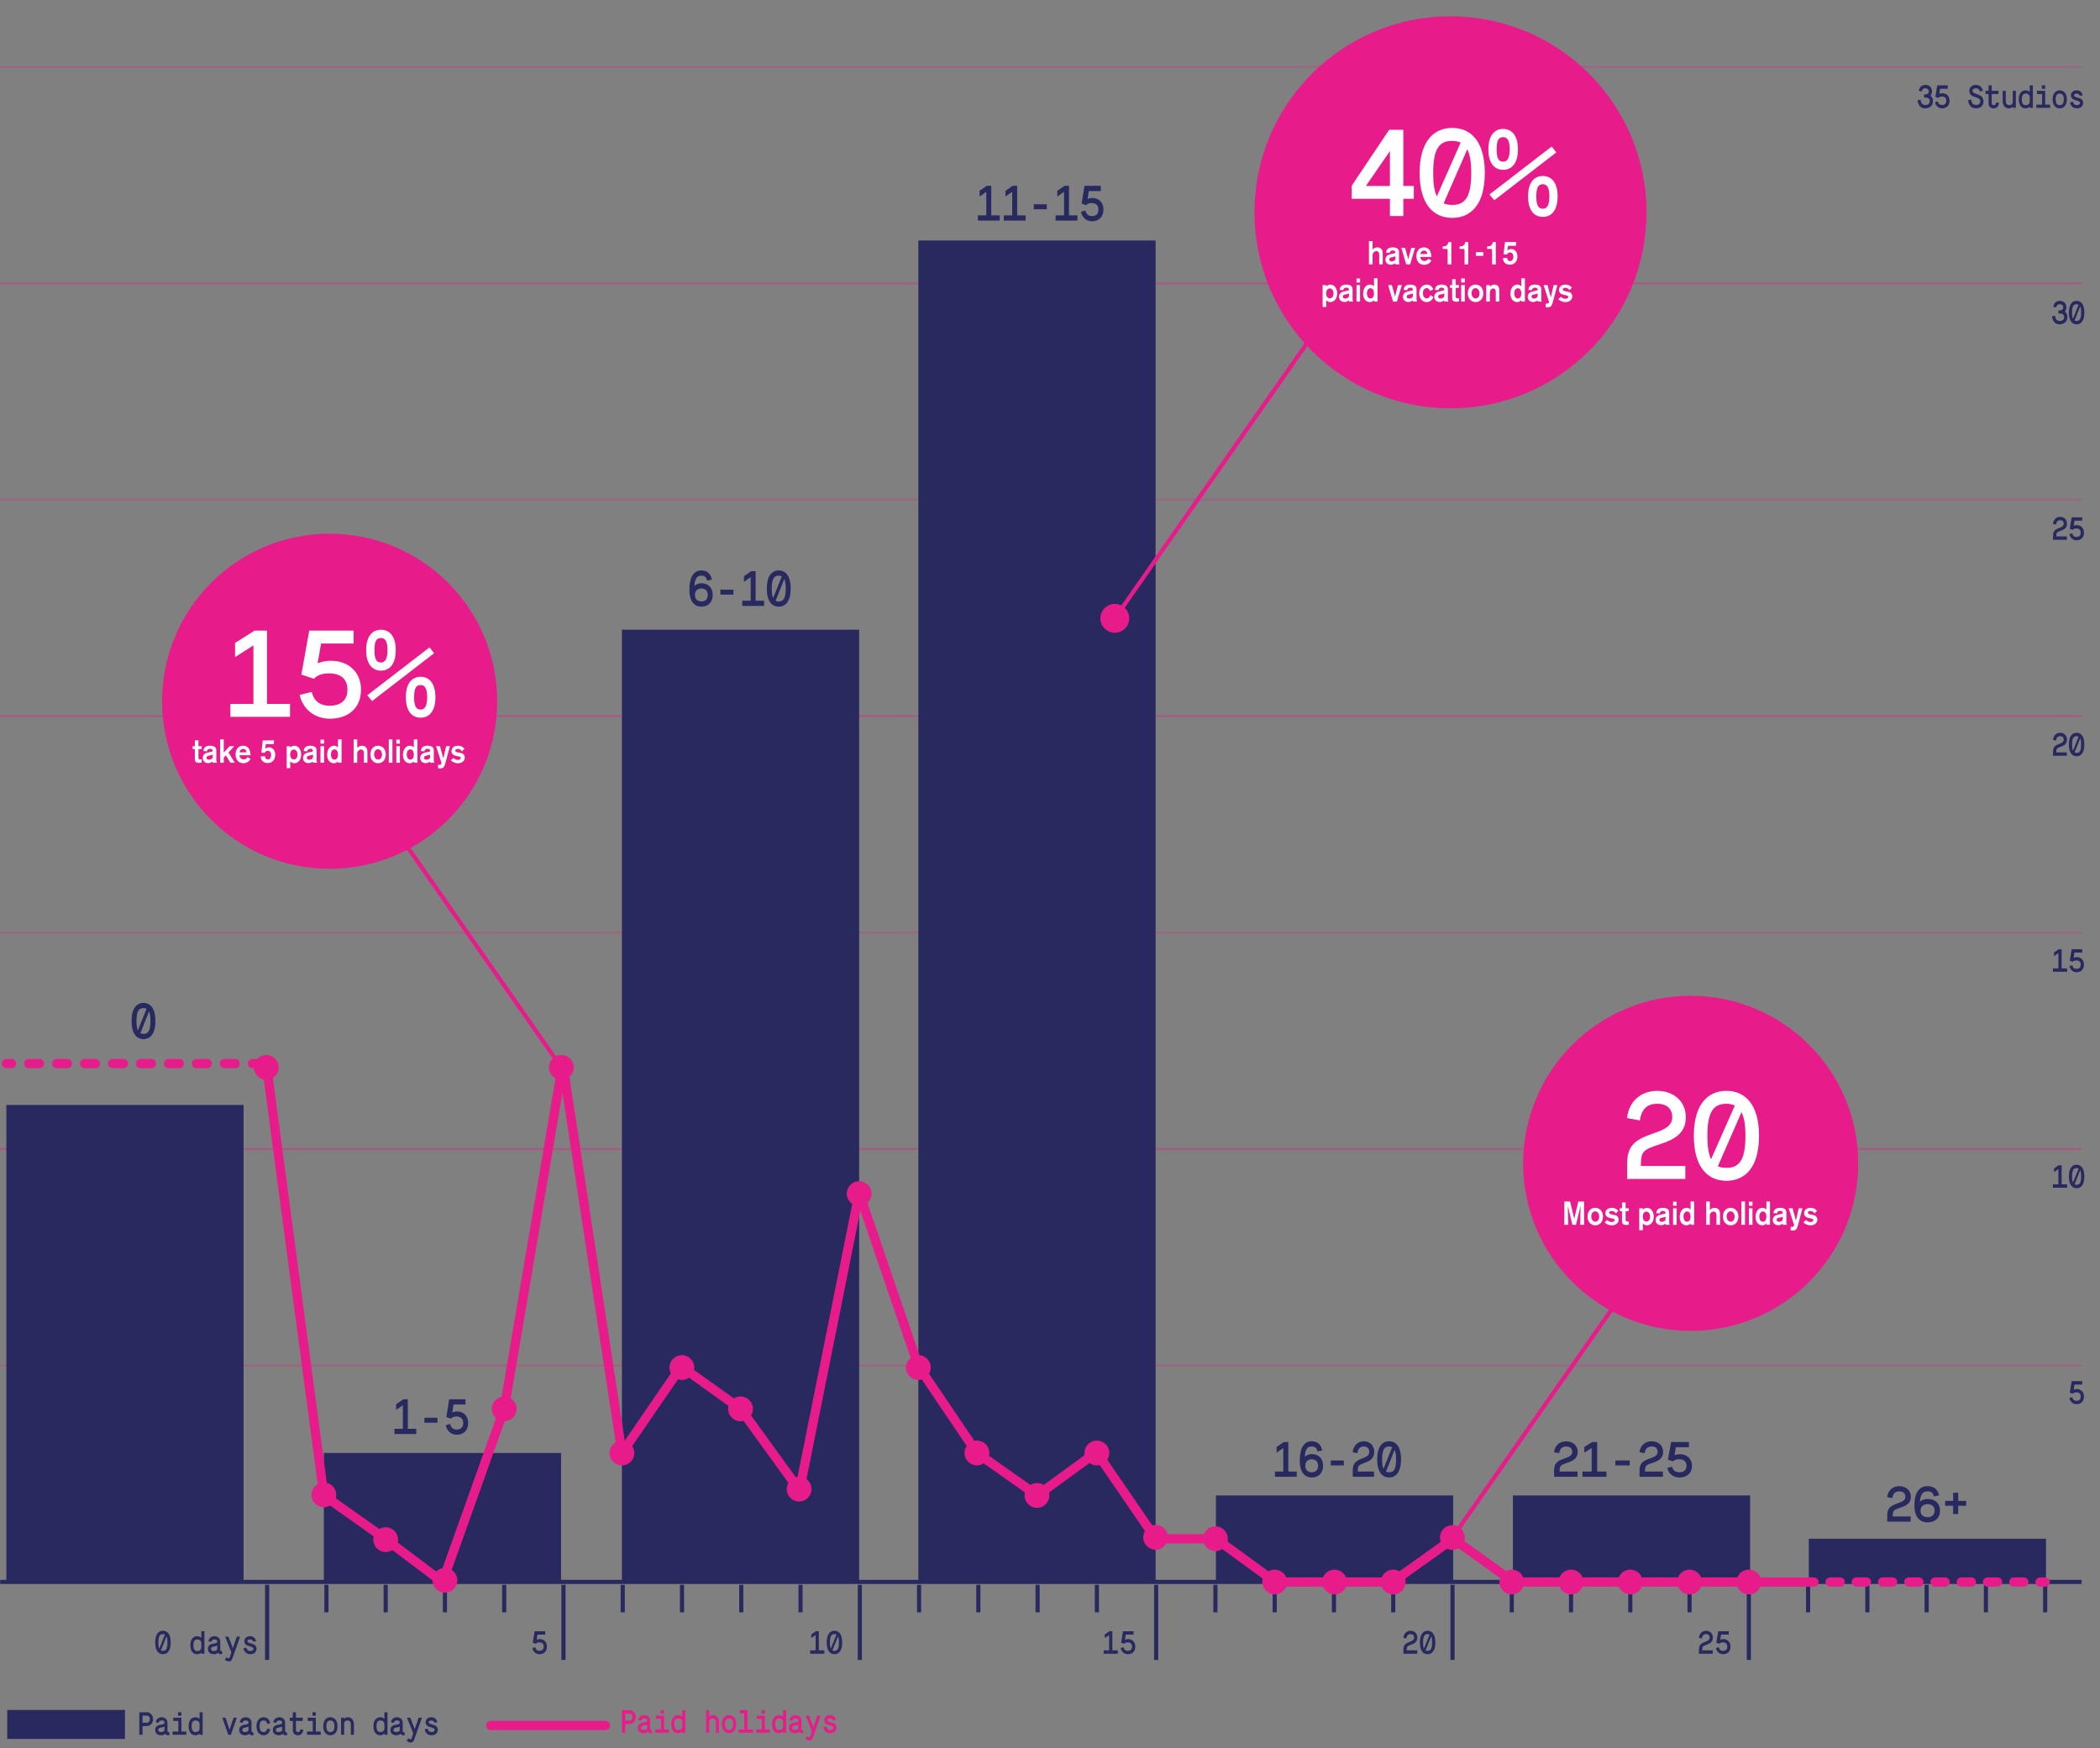 <?xml version="1.0" encoding="utf-8"?>
<!-- Generator: Adobe Illustrator 16.0.0, SVG Export Plug-In . SVG Version: 6.00 Build 0)  -->
<!DOCTYPE svg PUBLIC "-//W3C//DTD SVG 1.1//EN" "http://www.w3.org/Graphics/SVG/1.1/DTD/svg11.dtd">
<svg version="1.1" id="Zimbabwe" xmlns="http://www.w3.org/2000/svg" xmlns:xlink="http://www.w3.org/1999/xlink" x="0px" y="0px"
	 width="979.137px" height="815.097px" viewBox="0 0 979.137 815.097" enable-background="new 0 0 979.137 815.097"
	 xml:space="preserve">
<rect x="0" y="0" width="979.137" height="815.097" fill="#808080" stroke="none"/>
<line opacity="0.1" fill="none" stroke="#FFFFFF" stroke-width="2" stroke-miterlimit="10" x1="0" y1="-88.353" x2="1011.675" y2="-88.353"/>
<g>
	
		<line fill="none" stroke="#27295F" stroke-width="1.927" stroke-miterlimit="10" x1="0.071" y1="737.596" x2="970.553" y2="737.596"/>
	
		<line opacity="0.25" fill="none" stroke="#E81B8B" stroke-width="0.96" stroke-miterlimit="10" x1="0.071" y1="636.679" x2="970.553" y2="636.679"/>
	
		<line opacity="0.35" fill="none" stroke="#E81B8B" stroke-width="0.96" stroke-miterlimit="10" x1="0.071" y1="535.762" x2="970.553" y2="535.762"/>
	
		<line opacity="0.25" fill="none" stroke="#E81B8B" stroke-width="0.96" stroke-miterlimit="10" x1="0.071" y1="434.845" x2="970.553" y2="434.845"/>
	
		<line opacity="0.35" fill="none" stroke="#E81B8B" stroke-width="0.96" stroke-miterlimit="10" x1="0.071" y1="333.929" x2="970.553" y2="333.929"/>
	
		<line opacity="0.25" fill="none" stroke="#E81B8B" stroke-width="0.96" stroke-miterlimit="10" x1="0.071" y1="233.012" x2="970.553" y2="233.012"/>
	
		<line opacity="0.35" fill="#28295F" stroke="#E81B8B" stroke-width="0.96" stroke-miterlimit="10" x1="0.071" y1="132.095" x2="970.553" y2="132.095"/>
	
		<line opacity="0.25" fill="none" stroke="#E81B8B" stroke-width="0.96" stroke-miterlimit="10" x1="0.071" y1="31.179" x2="970.553" y2="31.179"/>
</g>
<rect x="289.979" y="293.607" fill="#28295F" width="110.608" height="444.034"/>
<rect x="150.989" y="677.47" fill="#28295F" width="110.609" height="60.171"/>
<rect x="2.959" y="515.203" fill="#28295F" width="110.609" height="222.438"/>
<rect x="566.927" y="697.274" fill="#28295F" width="110.608" height="40.366"/>
<rect x="705.4" y="697.274" fill="#28295F" width="110.609" height="40.366"/>
<rect x="843.36" y="717.457" fill="#28295F" width="110.608" height="20.184"/>
<rect x="428.193" y="112.137" fill="#28295F" width="110.609" height="625.504"/>
<g>
	
		<line fill="none" stroke="#27295F" stroke-width="1.927" stroke-miterlimit="10" x1="235.088" y1="751.773" x2="235.088" y2="738.936"/>
	
		<line fill="none" stroke="#27295F" stroke-width="1.927" stroke-miterlimit="10" x1="262.722" y1="773.974" x2="262.722" y2="738.936"/>
	
		<line fill="none" stroke="#27295F" stroke-width="1.927" stroke-miterlimit="10" x1="290.355" y1="751.773" x2="290.355" y2="738.936"/>
	
		<line fill="none" stroke="#27295F" stroke-width="1.927" stroke-miterlimit="10" x1="317.99" y1="751.773" x2="317.99" y2="738.936"/>
	
		<line fill="none" stroke="#27295F" stroke-width="1.927" stroke-miterlimit="10" x1="345.625" y1="751.773" x2="345.625" y2="738.936"/>
	
		<line fill="none" stroke="#27295F" stroke-width="1.927" stroke-miterlimit="10" x1="373.258" y1="751.773" x2="373.258" y2="738.936"/>
	
		<line fill="none" stroke="#27295F" stroke-width="1.927" stroke-miterlimit="10" x1="400.893" y1="773.974" x2="400.893" y2="738.936"/>
	
		<line fill="none" stroke="#27295F" stroke-width="1.927" stroke-miterlimit="10" x1="428.525" y1="751.773" x2="428.525" y2="738.936"/>
	
		<line fill="none" stroke="#27295F" stroke-width="1.927" stroke-miterlimit="10" x1="456.16" y1="751.773" x2="456.16" y2="738.936"/>
	
		<line fill="none" stroke="#27295F" stroke-width="1.927" stroke-miterlimit="10" x1="483.795" y1="751.773" x2="483.795" y2="738.936"/>
	
		<line fill="none" stroke="#27295F" stroke-width="1.927" stroke-miterlimit="10" x1="511.429" y1="751.773" x2="511.429" y2="738.936"/>
	
		<line fill="none" stroke="#27295F" stroke-width="1.927" stroke-miterlimit="10" x1="539.063" y1="773.974" x2="539.063" y2="738.936"/>
	
		<line fill="none" stroke="#27295F" stroke-width="1.927" stroke-miterlimit="10" x1="566.696" y1="751.773" x2="566.696" y2="738.936"/>
	
		<line fill="none" stroke="#27295F" stroke-width="1.927" stroke-miterlimit="10" x1="594.331" y1="751.773" x2="594.331" y2="738.936"/>
	
		<line fill="none" stroke="#27295F" stroke-width="1.927" stroke-miterlimit="10" x1="621.964" y1="751.773" x2="621.964" y2="738.936"/>
	
		<line fill="none" stroke="#27295F" stroke-width="1.927" stroke-miterlimit="10" x1="649.599" y1="751.773" x2="649.599" y2="738.936"/>
	
		<line fill="none" stroke="#27295F" stroke-width="1.927" stroke-miterlimit="10" x1="677.233" y1="773.974" x2="677.233" y2="738.936"/>
	
		<line fill="none" stroke="#27295F" stroke-width="1.927" stroke-miterlimit="10" x1="704.867" y1="751.773" x2="704.867" y2="738.936"/>
	
		<line fill="none" stroke="#27295F" stroke-width="1.927" stroke-miterlimit="10" x1="732.501" y1="751.773" x2="732.501" y2="738.936"/>
	
		<line fill="none" stroke="#27295F" stroke-width="1.927" stroke-miterlimit="10" x1="760.135" y1="751.773" x2="760.135" y2="738.936"/>
	
		<line fill="none" stroke="#27295F" stroke-width="1.927" stroke-miterlimit="10" x1="787.769" y1="751.773" x2="787.769" y2="738.936"/>
	
		<line fill="none" stroke="#27295F" stroke-width="1.927" stroke-miterlimit="10" x1="815.403" y1="773.974" x2="815.403" y2="738.936"/>
	
		<line fill="none" stroke="#27295F" stroke-width="1.927" stroke-miterlimit="10" x1="843.037" y1="751.773" x2="843.037" y2="738.936"/>
	
		<line fill="none" stroke="#27295F" stroke-width="1.927" stroke-miterlimit="10" x1="870.671" y1="751.773" x2="870.671" y2="738.936"/>
	
		<line fill="none" stroke="#27295F" stroke-width="1.927" stroke-miterlimit="10" x1="898.305" y1="751.773" x2="898.305" y2="738.936"/>
	
		<line fill="none" stroke="#27295F" stroke-width="1.927" stroke-miterlimit="10" x1="925.938" y1="751.773" x2="925.938" y2="738.936"/>
	
		<line fill="none" stroke="#27295F" stroke-width="1.927" stroke-miterlimit="10" x1="953.573" y1="751.773" x2="953.573" y2="738.936"/>
	
		<line fill="none" stroke="#27295F" stroke-width="1.927" stroke-miterlimit="10" x1="124.552" y1="773.974" x2="124.552" y2="738.936"/>
	
		<line fill="none" stroke="#27295F" stroke-width="1.927" stroke-miterlimit="10" x1="152.186" y1="751.773" x2="152.186" y2="738.936"/>
	
		<line fill="none" stroke="#27295F" stroke-width="1.927" stroke-miterlimit="10" x1="179.82" y1="751.773" x2="179.82" y2="738.936"/>
	
		<line fill="none" stroke="#27295F" stroke-width="1.927" stroke-miterlimit="10" x1="207.454" y1="751.773" x2="207.454" y2="738.936"/>
</g>
<g>
	<g>
		<path fill="#28295F" d="M879.93,706.617c0-3.4,1.457-4.511,5.065-5.737c1.712-0.578,3.4-1.272,3.4-2.961
			c0-1.457-0.832-2.544-2.845-2.544c-2.082,0-2.961,1.271-3.239,3.122l-2.405-0.439c0.324-3.053,2.545-5.112,5.645-5.112
			c2.983,0,5.39,1.851,5.39,4.974c0,3.169-2.452,4.257-4.857,5.043c-3.216,1.064-3.586,1.342-3.586,4.095h8.351v2.429H879.93
			V706.617z"/>
		<path fill="#28295F" d="M901.694,697.688c-0.416-1.457-0.972-2.312-3.076-2.312c-2.175,0-3.239,1.572-3.447,4.788
			c0,0,1.342-1.249,3.562-1.249c3.493,0,5.829,2.013,5.829,5.482c0,3.424-2.405,5.436-5.736,5.436c-3.771,0-6.223-2.498-6.223-7.957
			c0-5.922,2.336-8.93,6.015-8.93c3.053,0,4.973,1.504,5.481,4.303L901.694,697.688z M898.826,707.403
			c0.671,0,3.192-0.231,3.192-3.007c0-2.846-2.521-3.054-3.285-3.054s-3.285,0.208-3.285,3.054
			C895.448,707.241,898.086,707.403,898.826,707.403z"/>
		<path fill="#28295F" d="M910.666,702.083h-3.747v-2.267h3.747v-3.794h2.359v3.794h3.725v2.267h-3.725v3.84h-2.359V702.083z"/>
	</g>
</g>
<g>
	<g>
		<path fill="#28295F" d="M724.607,685.688c0-3.4,1.457-4.511,5.065-5.737c1.712-0.578,3.4-1.272,3.4-2.961
			c0-1.457-0.832-2.544-2.845-2.544c-2.082,0-2.961,1.271-3.239,3.122l-2.405-0.439c0.324-3.053,2.545-5.112,5.645-5.112
			c2.983,0,5.39,1.851,5.39,4.974c0,3.169-2.452,4.257-4.857,5.043c-3.216,1.064-3.586,1.342-3.586,4.095h8.351v2.429h-10.918
			V685.688z"/>
		<path fill="#28295F" d="M737.813,686.127h4.325v-10.988l-3.446,2.198v-2.66l3.678-2.313h2.313v13.764h4.325v2.429h-11.195V686.127
			z"/>
		<path fill="#28295F" d="M753.169,680.968h6.686v2.313h-6.686V680.968z"/>
		<path fill="#28295F" d="M764.433,685.688c0-3.4,1.457-4.511,5.065-5.737c1.712-0.578,3.4-1.272,3.4-2.961
			c0-1.457-0.833-2.544-2.845-2.544c-2.082,0-2.961,1.271-3.239,3.122l-2.405-0.439c0.324-3.053,2.545-5.112,5.645-5.112
			c2.983,0,5.39,1.851,5.39,4.974c0,3.169-2.452,4.257-4.858,5.043c-3.215,1.064-3.585,1.342-3.585,4.095h8.351v2.429h-10.918
			V685.688z"/>
		<path fill="#28295F" d="M779.627,683.883c0.393,1.597,1.411,2.591,3.423,2.591c0.74,0,3.285-0.162,3.285-3.007
			c0-2.638-2.105-3.077-3.516-3.077c-2.036,0-2.776,1.019-2.776,1.019l-2.359-0.787l1.48-8.258h8.327v2.429h-6.106l-0.647,3.725
			c0,0,0.948-0.486,2.544-0.486c3.123,0,5.599,2.013,5.599,5.437c0,3.47-2.43,5.436-5.83,5.436c-2.938,0-5.089-1.827-5.69-4.464
			L779.627,683.883z"/>
	</g>
</g>
<g>
	<g>
		<path fill="#28295F" d="M594.424,686.126h3.935v-10.988l-3.135,2.198v-2.66l3.346-2.313h2.104v13.764h3.936v2.429h-10.185V686.126
			z"/>
		<path fill="#28295F" d="M614.289,676.757c-0.378-1.457-0.884-2.312-2.798-2.312c-1.979,0-2.946,1.572-3.136,4.788
			c0,0,1.221-1.249,3.24-1.249c3.178,0,5.303,2.013,5.303,5.482c0,3.423-2.188,5.436-5.218,5.436c-3.431,0-5.661-2.498-5.661-7.957
			c0-5.922,2.126-8.93,5.472-8.93c2.777,0,4.523,1.504,4.986,4.303L614.289,676.757z M611.681,686.473
			c0.609,0,2.903-0.231,2.903-3.007c0-2.846-2.294-3.054-2.988-3.054s-2.987,0.208-2.987,3.054
			C608.608,686.311,611.007,686.473,611.681,686.473z"/>
		<path fill="#28295F" d="M620.477,680.967h6.081v2.313h-6.081V680.967z"/>
		<path fill="#28295F" d="M630.727,685.687c0-3.4,1.325-4.511,4.607-5.737c1.558-0.578,3.094-1.272,3.094-2.961
			c0-1.457-0.758-2.544-2.588-2.544c-1.895,0-2.693,1.271-2.946,3.122l-2.188-0.439c0.295-3.053,2.314-5.112,5.135-5.112
			c2.714,0,4.902,1.851,4.902,4.974c0,3.169-2.23,4.257-4.419,5.043c-2.925,1.064-3.262,1.342-3.262,4.095h7.597v2.429h-9.932
			V685.687z"/>
		<path fill="#28295F" d="M642.112,680.458c0-5.922,2.398-8.443,5.555-8.443c3.198,0,5.576,2.521,5.576,8.443
			c0,5.945-2.378,8.443-5.576,8.443C644.511,688.901,642.112,686.403,642.112,680.458z M649.119,674.768
			c-0.4-0.208-0.905-0.323-1.452-0.323c-2.167,0-3.24,1.434-3.24,6.014c0,2.036,0.21,3.447,0.631,4.396L649.119,674.768z
			 M646.215,686.172c0.421,0.208,0.905,0.301,1.452,0.301c2.209,0,3.262-1.457,3.262-6.015c0-2.059-0.231-3.492-0.674-4.441
			L646.215,686.172z"/>
	</g>
</g>
<g>
	<g>
		<path fill="#28295F" d="M958.188,147.189c0.123,1.92,1.146,2.46,2.157,2.46c0.438,0,2.076-0.03,2.076-1.785
			c0-1.125-0.669-1.665-1.898-1.665h-0.737v-1.485h0.724c0.546,0,1.461-0.21,1.461-1.425c0-0.93-0.724-1.44-1.598-1.44
			c-0.956,0-1.475,0.495-1.666,1.485l-1.365-0.285c0.163-1.62,1.434-2.775,3.031-2.775c1.543,0,3.101,0.915,3.101,3.015
			c0,1.2-0.725,2.025-0.725,2.025s1.175,0.63,1.175,2.55c0,2.145-1.57,3.36-3.578,3.36c-1.68,0-3.264-0.93-3.578-3.75
			L958.188,147.189z"/>
		<path fill="#28295F" d="M964.616,145.75c0-3.84,1.558-5.475,3.605-5.475c2.076,0,3.619,1.635,3.619,5.475
			c0,3.855-1.543,5.475-3.619,5.475C966.174,151.225,964.616,149.604,964.616,145.75z M969.164,142.06
			c-0.26-0.135-0.587-0.21-0.942-0.21c-1.406,0-2.103,0.93-2.103,3.899c0,1.32,0.136,2.235,0.409,2.85L969.164,142.06z
			 M967.279,149.455c0.273,0.135,0.588,0.195,0.942,0.195c1.435,0,2.117-0.945,2.117-3.9c0-1.335-0.15-2.265-0.438-2.88
			L967.279,149.455z"/>
	</g>
</g>
<g>
	<g>
		<path fill="#28295F" d="M957.232,350.537c0-2.204,0.86-2.925,2.99-3.72c1.011-0.375,2.008-0.824,2.008-1.92
			c0-0.944-0.491-1.649-1.68-1.649c-1.229,0-1.748,0.825-1.912,2.024l-1.42-0.285c0.191-1.979,1.502-3.314,3.332-3.314
			c1.762,0,3.182,1.2,3.182,3.225c0,2.056-1.447,2.76-2.867,3.271c-1.898,0.689-2.117,0.869-2.117,2.654h4.93v1.575h-6.445V350.537z
			"/>
		<path fill="#28295F" d="M964.616,347.147c0-3.84,1.558-5.475,3.605-5.475c2.076,0,3.619,1.635,3.619,5.475
			c0,3.855-1.543,5.475-3.619,5.475C966.174,352.622,964.616,351.003,964.616,347.147z M969.164,343.458
			c-0.26-0.135-0.587-0.21-0.942-0.21c-1.406,0-2.103,0.93-2.103,3.899c0,1.32,0.136,2.235,0.409,2.851L969.164,343.458z
			 M967.279,350.853c0.273,0.135,0.588,0.195,0.942,0.195c1.435,0,2.117-0.945,2.117-3.9c0-1.335-0.15-2.265-0.438-2.88
			L967.279,350.853z"/>
	</g>
</g>
<g>
	<g>
		<path fill="#28295F" d="M957.191,552.222h2.554v-7.124l-2.035,1.425v-1.726l2.172-1.5h1.365v8.925h2.554v1.575h-6.609V552.222z"/>
		<path fill="#28295F" d="M964.616,548.547c0-3.84,1.558-5.475,3.605-5.475c2.076,0,3.619,1.635,3.619,5.475
			c0,3.855-1.543,5.475-3.619,5.475C966.174,554.021,964.616,552.402,964.616,548.547z M969.164,544.857
			c-0.26-0.135-0.587-0.21-0.942-0.21c-1.406,0-2.103,0.93-2.103,3.899c0,1.32,0.136,2.235,0.409,2.85L969.164,544.857z
			 M967.279,552.252c0.273,0.135,0.588,0.195,0.942,0.195c1.435,0,2.117-0.945,2.117-3.9c0-1.335-0.15-2.265-0.438-2.88
			L967.279,552.252z"/>
	</g>
</g>
<g>
	<path fill="#28295F" d="M72.357,765.83c0-3.84,1.557-5.475,3.605-5.475c2.076,0,3.619,1.635,3.619,5.475
		c0,3.855-1.543,5.475-3.619,5.475C73.914,771.305,72.357,769.686,72.357,765.83z M76.905,762.141
		c-0.259-0.135-0.587-0.21-0.942-0.21c-1.406,0-2.103,0.93-2.103,3.899c0,1.32,0.137,2.235,0.41,2.85L76.905,762.141z
		 M75.021,769.535c0.273,0.135,0.587,0.195,0.942,0.195c1.434,0,2.117-0.945,2.117-3.9c0-1.335-0.15-2.265-0.437-2.88
		L75.021,769.535z"/>
	<path fill="#28295F" d="M93.872,770.54c-0.519,0.465-1.188,0.765-1.953,0.765c-1.871,0-3.168-1.454-3.168-4.215
		c0-2.715,1.297-4.185,3.168-4.185c0.778,0,1.434,0.271,1.953,0.75v-3.075h1.434v10.5h-1.434V770.54z M93.872,766.325
		c0-1.125-0.574-1.92-1.885-1.92c-1.202,0-1.803,0.78-1.803,2.685c0,1.905,0.601,2.715,1.803,2.715
		c1.297,0.016,1.885-0.779,1.885-1.859V766.325z"/>
	<path fill="#28295F" d="M97.199,765.261c0.191-1.53,1.475-2.355,2.758-2.355c1.461,0,2.731,0.855,2.731,2.49v3.944
		c0,0.301,0.109,0.465,0.382,0.465c0.178,0,0.314-0.045,0.314-0.045l0.342,1.306c-0.273,0.165-0.56,0.239-0.833,0.239
		c-0.86,0-1.202-0.689-1.202-0.689c-0.478,0.45-1.202,0.689-1.925,0.689c-1.639,0-2.813-0.869-2.813-2.444
		c0-1.86,1.393-2.34,2.936-2.55c0.724-0.105,1.434-0.285,1.434-1.021c0-0.66-0.669-0.885-1.366-0.885
		c-0.778,0-1.215,0.255-1.407,1.125L97.199,765.261z M101.323,767.195c-0.15,0.255-0.615,0.36-1.461,0.479
		c-0.901,0.136-1.475,0.375-1.475,1.186c0,1.02,1.188,0.944,1.516,0.944c0.328,0,1.42-0.18,1.42-1.199V767.195z"/>
	<path fill="#28295F" d="M105.511,772.715c0.314,0.21,0.751,0.465,1.093,0.465c0.287,0,0.41-0.165,0.491-0.42l0.779-2.37
		l-2.896-7.259h1.543l2.076,5.354l1.789-5.354h1.557l-3.66,10.334c-0.273,0.795-0.806,1.215-1.516,1.215
		c-0.724,0-1.42-0.375-1.912-0.75L105.511,772.715z"/>
	<path fill="#28295F" d="M114.93,768.23c0.096,0.72,0.519,1.574,1.748,1.574c1.106,0,1.502-0.524,1.502-1.034
		c0-0.54-0.505-0.811-1.584-1.11c-1.284-0.345-2.663-0.735-2.663-2.43c0-0.72,0.492-2.325,2.677-2.325
		c1.926,0,2.649,1.485,2.8,2.295l-1.352,0.271c-0.123-0.45-0.546-1.065-1.448-1.065c-1.038,0-1.243,0.57-1.243,0.84
		c0,0.495,0.546,0.72,1.611,1.021c1.175,0.33,2.636,0.689,2.636,2.505c0,1.14-0.765,2.534-2.95,2.534
		c-2.199,0-3.004-1.694-3.127-2.805L114.93,768.23z"/>
</g>
<g>
	<path fill="#28295F" d="M249.548,768.05c0.232,1.035,0.833,1.681,2.021,1.681c0.437,0,1.939-0.105,1.939-1.95
		c0-1.71-1.243-1.995-2.076-1.995c-1.202,0-1.639,0.66-1.639,0.66l-1.393-0.51l0.874-5.355h4.916v1.575h-3.605l-0.383,2.415
		c0,0,0.56-0.315,1.502-0.315c1.844,0,3.305,1.306,3.305,3.525c0,2.25-1.434,3.524-3.441,3.524c-1.734,0-3.004-1.185-3.359-2.895
		L249.548,768.05z"/>
</g>
<g>
	<path fill="#28295F" d="M377.736,769.505h2.554v-7.124l-2.035,1.425v-1.726l2.172-1.5h1.365v8.925h2.554v1.575h-6.609V769.505z"/>
	<path fill="#28295F" d="M385.447,765.83c0-3.84,1.558-5.475,3.605-5.475c2.076,0,3.619,1.635,3.619,5.475
		c0,3.855-1.543,5.475-3.619,5.475C387.005,771.305,385.447,769.686,385.447,765.83z M389.995,762.141
		c-0.26-0.135-0.587-0.21-0.942-0.21c-1.406,0-2.103,0.93-2.103,3.899c0,1.32,0.136,2.235,0.409,2.85L389.995,762.141z
		 M388.11,769.535c0.273,0.135,0.588,0.195,0.942,0.195c1.435,0,2.117-0.945,2.117-3.9c0-1.335-0.15-2.265-0.438-2.88
		L388.11,769.535z"/>
</g>
<g>
	<path fill="#28295F" d="M514.576,769.505h2.554v-7.124l-2.035,1.425v-1.726l2.172-1.5h1.365v8.925h2.554v1.575h-6.609V769.505z"/>
	<path fill="#28295F" d="M523.871,768.05c0.232,1.035,0.834,1.681,2.021,1.681c0.438,0,1.939-0.105,1.939-1.95
		c0-1.71-1.243-1.995-2.076-1.995c-1.201,0-1.639,0.66-1.639,0.66l-1.393-0.51l0.874-5.355h4.916v1.575h-3.605l-0.382,2.415
		c0,0,0.56-0.315,1.502-0.315c1.844,0,3.305,1.306,3.305,3.525c0,2.25-1.434,3.524-3.441,3.524c-1.734,0-3.004-1.185-3.359-2.895
		L523.871,768.05z"/>
</g>
<g>
	<path fill="#28295F" d="M654.346,769.22c0-2.204,0.86-2.925,2.99-3.72c1.011-0.375,2.008-0.824,2.008-1.92
		c0-0.944-0.491-1.649-1.68-1.649c-1.229,0-1.748,0.825-1.912,2.024l-1.42-0.285c0.191-1.979,1.502-3.314,3.332-3.314
		c1.762,0,3.182,1.2,3.182,3.225c0,2.056-1.447,2.76-2.867,3.271c-1.898,0.689-2.117,0.87-2.117,2.654h4.93v1.575h-6.445V769.22z"/>
	<path fill="#28295F" d="M662.016,765.83c0-3.84,1.558-5.475,3.605-5.475c2.076,0,3.619,1.635,3.619,5.475
		c0,3.855-1.543,5.475-3.619,5.475C663.573,771.305,662.016,769.686,662.016,765.83z M666.563,762.141
		c-0.26-0.135-0.587-0.21-0.942-0.21c-1.406,0-2.103,0.93-2.103,3.899c0,1.32,0.136,2.235,0.409,2.85L666.563,762.141z
		 M664.679,769.535c0.273,0.135,0.588,0.195,0.942,0.195c1.435,0,2.117-0.945,2.117-3.9c0-1.335-0.15-2.265-0.438-2.88
		L664.679,769.535z"/>
</g>
<g>
	<path fill="#28295F" d="M792.146,769.22c0-2.204,0.86-2.925,2.99-3.72c1.011-0.375,2.008-0.824,2.008-1.92
		c0-0.944-0.491-1.649-1.68-1.649c-1.229,0-1.748,0.825-1.912,2.024l-1.42-0.285c0.191-1.979,1.502-3.314,3.332-3.314
		c1.762,0,3.182,1.2,3.182,3.225c0,2.056-1.447,2.76-2.867,3.271c-1.898,0.689-2.117,0.87-2.117,2.654h4.93v1.575h-6.445V769.22z"/>
	<path fill="#28295F" d="M801.399,768.05c0.232,1.035,0.834,1.681,2.021,1.681c0.438,0,1.939-0.105,1.939-1.95
		c0-1.71-1.243-1.995-2.076-1.995c-1.201,0-1.639,0.66-1.639,0.66l-1.393-0.51l0.874-5.355h4.916v1.575h-3.605l-0.382,2.415
		c0,0,0.56-0.315,1.502-0.315c1.844,0,3.305,1.306,3.305,3.525c0,2.25-1.434,3.524-3.441,3.524c-1.734,0-3.004-1.185-3.359-2.895
		L801.399,768.05z"/>
</g>
<g>
	<g>
		<path fill="#28295F" d="M966.199,651.466c0.232,1.035,0.834,1.681,2.021,1.681c0.438,0,1.939-0.105,1.939-1.95
			c0-1.71-1.243-1.995-2.076-1.995c-1.201,0-1.639,0.66-1.639,0.66l-1.393-0.51l0.874-5.355h4.916v1.575h-3.605l-0.382,2.415
			c0,0,0.56-0.315,1.502-0.315c1.844,0,3.305,1.306,3.305,3.525c0,2.25-1.434,3.524-3.441,3.524c-1.734,0-3.004-1.185-3.359-2.895
			L966.199,651.466z"/>
	</g>
</g>
<g>
	<g>
		<path fill="#28295F" d="M957.191,451.522h2.554v-7.124l-2.035,1.425v-1.726l2.172-1.5h1.365v8.925h2.554v1.575h-6.609V451.522z"/>
		<path fill="#28295F" d="M966.2,450.067c0.232,1.035,0.834,1.681,2.021,1.681c0.438,0,1.939-0.105,1.939-1.95
			c0-1.71-1.243-1.995-2.076-1.995c-1.201,0-1.639,0.66-1.639,0.66l-1.393-0.51l0.874-5.355h4.916v1.575h-3.605l-0.382,2.415
			c0,0,0.56-0.315,1.502-0.315c1.844,0,3.305,1.306,3.305,3.525c0,2.25-1.434,3.524-3.441,3.524c-1.734,0-3.004-1.185-3.359-2.895
			L966.2,450.067z"/>
	</g>
</g>
<g>
	<g>
		<path fill="#28295F" d="M957.232,249.839c0-2.205,0.86-2.925,2.99-3.72c1.011-0.375,2.008-0.825,2.008-1.92
			c0-0.945-0.491-1.65-1.68-1.65c-1.229,0-1.748,0.825-1.912,2.025l-1.42-0.285c0.191-1.98,1.502-3.315,3.332-3.315
			c1.762,0,3.182,1.2,3.182,3.225c0,2.055-1.447,2.76-2.867,3.27c-1.898,0.69-2.117,0.87-2.117,2.655h4.93v1.575h-6.445V249.839z"/>
		<path fill="#28295F" d="M966.2,248.669c0.232,1.035,0.834,1.68,2.021,1.68c0.438,0,1.939-0.105,1.939-1.95
			c0-1.71-1.243-1.995-2.076-1.995c-1.201,0-1.639,0.66-1.639,0.66l-1.393-0.51l0.874-5.354h4.916v1.575h-3.605l-0.382,2.415
			c0,0,0.56-0.315,1.502-0.315c1.844,0,3.305,1.305,3.305,3.525c0,2.25-1.434,3.525-3.441,3.525c-1.734,0-3.004-1.185-3.359-2.895
			L966.2,248.669z"/>
	</g>
</g>
<g>
	<g>
		<path fill="#28295F" d="M895.512,46.489c0.123,1.92,1.146,2.46,2.157,2.46c0.438,0,2.076-0.03,2.076-1.785
			c0-1.125-0.669-1.665-1.898-1.665h-0.737v-1.485h0.724c0.546,0,1.461-0.21,1.461-1.425c0-0.93-0.724-1.44-1.598-1.44
			c-0.956,0-1.475,0.495-1.666,1.485l-1.365-0.285c0.163-1.62,1.434-2.775,3.031-2.775c1.543,0,3.101,0.915,3.101,3.015
			c0,1.2-0.725,2.025-0.725,2.025s1.175,0.63,1.175,2.55c0,2.145-1.57,3.36-3.578,3.36c-1.68,0-3.264-0.93-3.578-3.75
			L895.512,46.489z"/>
		<path fill="#28295F" d="M903.523,47.27c0.232,1.035,0.834,1.68,2.021,1.68c0.438,0,1.939-0.105,1.939-1.95
			c0-1.71-1.243-1.995-2.076-1.995c-1.201,0-1.639,0.66-1.639,0.66l-1.393-0.51l0.874-5.354h4.916v1.575h-3.605l-0.382,2.415
			c0,0,0.56-0.315,1.502-0.315c1.844,0,3.305,1.305,3.305,3.525c0,2.25-1.434,3.525-3.441,3.525c-1.734,0-3.004-1.185-3.359-2.895
			L903.523,47.27z"/>
		<path fill="#28295F" d="M919.07,46.43c0.096,0.87,0.341,2.52,2.308,2.52c1.038,0,1.926-0.48,1.926-1.65
			c0-0.99-0.547-1.485-1.98-1.89c-1.748-0.495-3.113-1.17-3.113-3.06c0-1.425,1.037-2.775,3.059-2.775
			c1.639,0,2.868,0.99,3.264,2.76l-1.393,0.315c-0.164-0.6-0.601-1.5-1.871-1.5c-1.024,0-1.584,0.585-1.584,1.2
			c0,0.855,0.929,1.17,2.062,1.545c1.365,0.465,3.059,0.99,3.059,3.405c0,1.905-1.324,3.225-3.428,3.225
			c-2.841,0-3.592-2.265-3.729-3.825L919.07,46.43z"/>
		<path fill="#28295F" d="M927.191,43.85h-1.434v-1.5h1.434V39.8h1.448v2.55h3.154v1.5h-3.154v4.275c0,0.18,0.041,0.9,0.888,0.9
			c0.642,0,1.023-0.165,1.174-1.32l1.325,0.27c-0.205,2.025-1.353,2.55-2.499,2.55c-1.325,0-2.336-0.855-2.336-2.25V43.85z"/>
		<path fill="#28295F" d="M933.77,42.35h1.434v4.905c0,1.035,0.546,1.77,1.652,1.77c1.065,0,1.611-0.675,1.611-1.62V42.35h1.435
			v7.95h-1.435v-0.525c0,0-0.71,0.75-1.83,0.75c-1.666,0-2.867-1.395-2.867-3.315V42.35z"/>
		<path fill="#28295F" d="M946.384,49.759c-0.519,0.465-1.188,0.765-1.953,0.765c-1.87,0-3.168-1.455-3.168-4.215
			c0-2.715,1.298-4.185,3.168-4.185c0.779,0,1.435,0.27,1.953,0.75V39.8h1.435v10.5h-1.435V49.759z M946.384,45.544
			c0-1.125-0.573-1.92-1.885-1.92c-1.201,0-1.803,0.78-1.803,2.685s0.602,2.715,1.803,2.715c1.298,0.015,1.885-0.78,1.885-1.86
			V45.544z"/>
		<path fill="#28295F" d="M949.452,48.799h2.69v-4.95h-2.363v-1.5h3.797v6.45h2.294v1.5h-6.418V48.799z M952.006,39.8h1.57v1.605
			h-1.57V39.8z"/>
		<path fill="#28295F" d="M957.041,46.31c0-2.715,1.434-4.185,3.305-4.185c1.912,0,3.346,1.47,3.346,4.215
			c0,2.73-1.434,4.185-3.346,4.185C958.475,50.524,957.041,49.069,957.041,46.31z M962.258,46.31c0-1.905-0.683-2.685-1.912-2.685
			c-1.201,0-1.871,0.78-1.871,2.685s0.67,2.715,1.871,2.715C961.575,49.024,962.258,48.185,962.258,46.31z"/>
		<path fill="#28295F" d="M966.583,47.449c0.096,0.72,0.519,1.575,1.748,1.575c1.106,0,1.502-0.525,1.502-1.035
			c0-0.54-0.505-0.81-1.584-1.11c-1.283-0.345-2.663-0.735-2.663-2.43c0-0.72,0.492-2.325,2.677-2.325
			c1.926,0,2.649,1.485,2.8,2.295l-1.353,0.27c-0.122-0.45-0.546-1.065-1.447-1.065c-1.038,0-1.242,0.57-1.242,0.84
			c0,0.495,0.546,0.72,1.611,1.02c1.174,0.33,2.636,0.69,2.636,2.505c0,1.14-0.765,2.535-2.95,2.535
			c-2.198,0-3.004-1.695-3.127-2.805L966.583,47.449z"/>
	</g>
</g>
<g>
	<g>
		<path fill="#28295F" d="M455.938,100.409h3.935V89.421l-3.135,2.197v-2.66l3.346-2.313h2.104v13.764h3.936v2.429h-10.185V100.409z
			"/>
		<path fill="#28295F" d="M468.018,100.409h3.935V89.421l-3.135,2.197v-2.66l3.346-2.313h2.104v13.764h3.936v2.429h-10.185V100.409z
			"/>
		<path fill="#28295F" d="M481.99,95.25h6.081v2.313h-6.081V95.25z"/>
		<path fill="#28295F" d="M492.177,100.409h3.935V89.421l-3.135,2.197v-2.66l3.346-2.313h2.104v13.764h3.936v2.429h-10.185V100.409z
			"/>
		<path fill="#28295F" d="M506.066,98.165c0.357,1.596,1.283,2.591,3.114,2.591c0.673,0,2.988-0.162,2.988-3.007
			c0-2.637-1.915-3.076-3.198-3.076c-1.853,0-2.525,1.018-2.525,1.018l-2.146-0.787l1.347-8.258h7.575v2.429h-5.555l-0.59,3.724
			c0,0,0.863-0.486,2.314-0.486c2.841,0,5.093,2.013,5.093,5.436c0,3.47-2.21,5.437-5.303,5.437c-2.672,0-4.629-1.828-5.177-4.465
			L506.066,98.165z"/>
	</g>
</g>
<g>
	<path fill="#E81B8B" d="M290,797.402h3.51c1.584,0,2.909,1.41,2.909,3.21s-1.215,3.24-2.909,3.24h-2.007v4.05H290V797.402z
		 M293.51,802.277c0.847,0,1.407-0.765,1.407-1.665c0-1.095-0.697-1.635-1.407-1.635h-2.007v3.3H293.51z"/>
	<path fill="#E81B8B" d="M297.644,802.083c0.191-1.53,1.475-2.355,2.759-2.355c1.461,0,2.731,0.855,2.731,2.49v3.944
		c0,0.301,0.109,0.465,0.382,0.465c0.178,0,0.314-0.045,0.314-0.045l0.342,1.306c-0.273,0.165-0.56,0.239-0.833,0.239
		c-0.86,0-1.202-0.689-1.202-0.689c-0.478,0.45-1.202,0.689-1.925,0.689c-1.639,0-2.813-0.869-2.813-2.444
		c0-1.86,1.393-2.34,2.936-2.55c0.724-0.105,1.434-0.285,1.434-1.021c0-0.66-0.669-0.885-1.366-0.885
		c-0.778,0-1.215,0.255-1.407,1.125L297.644,802.083z M301.768,804.018c-0.15,0.255-0.615,0.36-1.461,0.479
		c-0.901,0.136-1.475,0.375-1.475,1.186c0,1.02,1.188,0.944,1.516,0.944c0.328,0,1.42-0.18,1.42-1.199V804.018z"/>
	<path fill="#E81B8B" d="M305.506,806.402h2.69v-4.95h-2.362v-1.499h3.796v6.449h2.294v1.5h-6.419V806.402z M308.06,797.402h1.57
		v1.605h-1.57V797.402z"/>
	<path fill="#E81B8B" d="M318.107,807.362c-0.519,0.465-1.188,0.765-1.953,0.765c-1.871,0-3.168-1.454-3.168-4.215
		c0-2.715,1.297-4.185,3.168-4.185c0.778,0,1.434,0.271,1.953,0.75v-3.075h1.434v10.5h-1.434V807.362z M318.107,803.147
		c0-1.125-0.574-1.92-1.885-1.92c-1.202,0-1.803,0.78-1.803,2.685c0,1.905,0.601,2.715,1.803,2.715
		c1.297,0.016,1.885-0.779,1.885-1.859V803.147z"/>
	<path fill="#E81B8B" d="M329.228,797.402h1.434v3c0.478-0.435,1.079-0.675,1.789-0.675c1.68,0,2.786,1.396,2.786,3.345v4.83h-1.435
		v-4.965c0-0.975-0.478-1.71-1.57-1.71c-1.065,0-1.57,0.705-1.57,1.635v5.04h-1.434V797.402z"/>
	<path fill="#E81B8B" d="M336.599,803.912c0-2.715,1.434-4.185,3.305-4.185c1.912,0,3.346,1.47,3.346,4.215
		c0,2.73-1.434,4.185-3.346,4.185C338.032,808.127,336.599,806.673,336.599,803.912z M341.815,803.912
		c0-1.904-0.683-2.685-1.912-2.685c-1.201,0-1.871,0.78-1.871,2.685c0,1.905,0.67,2.715,1.871,2.715
		C341.133,806.627,341.815,805.787,341.815,803.912z"/>
	<path fill="#E81B8B" d="M344.405,806.402h2.649v-7.5h-2.076v-1.5h3.51v9h2.608v1.5h-6.691V806.402z"/>
	<path fill="#E81B8B" d="M352.514,806.402h2.69v-4.95h-2.363v-1.499h3.797v6.449h2.294v1.5h-6.418V806.402z M355.067,797.402h1.57
		v1.605h-1.57V797.402z"/>
	<path fill="#E81B8B" d="M365.114,807.362c-0.519,0.465-1.188,0.765-1.953,0.765c-1.87,0-3.168-1.454-3.168-4.215
		c0-2.715,1.298-4.185,3.168-4.185c0.779,0,1.435,0.271,1.953,0.75v-3.075h1.435v10.5h-1.435V807.362z M365.114,803.147
		c0-1.125-0.573-1.92-1.885-1.92c-1.201,0-1.803,0.78-1.803,2.685c0,1.905,0.602,2.715,1.803,2.715
		c1.298,0.016,1.885-0.779,1.885-1.859V803.147z"/>
	<path fill="#E81B8B" d="M368.155,802.083c0.191-1.53,1.475-2.355,2.759-2.355c1.461,0,2.73,0.855,2.73,2.49v3.944
		c0,0.301,0.109,0.465,0.383,0.465c0.178,0,0.314-0.045,0.314-0.045l0.341,1.306c-0.272,0.165-0.56,0.239-0.833,0.239
		c-0.86,0-1.201-0.689-1.201-0.689c-0.479,0.45-1.202,0.689-1.926,0.689c-1.639,0-2.813-0.869-2.813-2.444
		c0-1.86,1.393-2.34,2.937-2.55c0.724-0.105,1.434-0.285,1.434-1.021c0-0.66-0.669-0.885-1.365-0.885
		c-0.779,0-1.216,0.255-1.407,1.125L368.155,802.083z M372.279,804.018c-0.15,0.255-0.614,0.36-1.461,0.479
		c-0.901,0.136-1.476,0.375-1.476,1.186c0,1.02,1.188,0.944,1.517,0.944c0.327,0,1.42-0.18,1.42-1.199V804.018z"/>
	<path fill="#E81B8B" d="M376.182,809.537c0.313,0.21,0.751,0.465,1.092,0.465c0.287,0,0.41-0.165,0.492-0.42l0.778-2.37
		l-2.896-7.259h1.543l2.076,5.354l1.789-5.354h1.557l-3.66,10.334c-0.272,0.795-0.806,1.215-1.516,1.215
		c-0.724,0-1.42-0.375-1.912-0.75L376.182,809.537z"/>
	<path fill="#E81B8B" d="M385.313,805.053c0.096,0.72,0.519,1.574,1.748,1.574c1.106,0,1.502-0.524,1.502-1.034
		c0-0.54-0.505-0.811-1.584-1.11c-1.283-0.345-2.663-0.735-2.663-2.43c0-0.72,0.492-2.325,2.677-2.325
		c1.926,0,2.649,1.485,2.8,2.295l-1.353,0.271c-0.122-0.45-0.546-1.065-1.447-1.065c-1.038,0-1.242,0.57-1.242,0.84
		c0,0.495,0.546,0.72,1.611,1.021c1.174,0.33,2.636,0.689,2.636,2.505c0,1.14-0.765,2.534-2.95,2.534
		c-2.198,0-3.004-1.694-3.127-2.805L385.313,805.053z"/>
</g>
<g>
	<g>
		<path fill="#28295F" d="M64.951,798.369h3.51c1.584,0,2.909,1.41,2.909,3.21s-1.215,3.24-2.909,3.24h-2.007v4.05h-1.502V798.369z
			 M68.46,803.244c0.847,0,1.407-0.765,1.407-1.665c0-1.095-0.697-1.635-1.407-1.635h-2.007v3.3H68.46z"/>
		<path fill="#28295F" d="M72.594,803.05c0.191-1.53,1.475-2.355,2.759-2.355c1.461,0,2.731,0.855,2.731,2.49v3.944
			c0,0.301,0.109,0.465,0.382,0.465c0.178,0,0.314-0.045,0.314-0.045l0.342,1.306c-0.273,0.165-0.56,0.239-0.833,0.239
			c-0.86,0-1.202-0.689-1.202-0.689c-0.478,0.45-1.202,0.689-1.925,0.689c-1.639,0-2.813-0.869-2.813-2.444
			c0-1.86,1.393-2.34,2.936-2.55c0.724-0.105,1.434-0.285,1.434-1.021c0-0.66-0.669-0.885-1.366-0.885
			c-0.778,0-1.215,0.255-1.407,1.125L72.594,803.05z M76.718,804.984c-0.15,0.255-0.615,0.36-1.461,0.479
			c-0.901,0.136-1.475,0.375-1.475,1.186c0,1.02,1.188,0.944,1.516,0.944c0.328,0,1.42-0.18,1.42-1.199V804.984z"/>
		<path fill="#28295F" d="M80.456,807.369h2.69v-4.95h-2.362v-1.499h3.796v6.449h2.294v1.5h-6.419V807.369z M83.01,798.369h1.57
			v1.605h-1.57V798.369z"/>
		<path fill="#28295F" d="M93.057,808.329c-0.519,0.465-1.188,0.765-1.953,0.765c-1.871,0-3.168-1.454-3.168-4.215
			c0-2.715,1.297-4.185,3.168-4.185c0.778,0,1.434,0.271,1.953,0.75v-3.075h1.434v10.5h-1.434V808.329z M93.057,804.114
			c0-1.125-0.574-1.92-1.885-1.92c-1.202,0-1.803,0.78-1.803,2.685c0,1.905,0.601,2.715,1.803,2.715
			c1.297,0.016,1.885-0.779,1.885-1.859V804.114z"/>
		<path fill="#28295F" d="M103.646,800.92h1.53l1.83,5.609l1.912-5.609h1.502l-2.759,7.949h-1.229L103.646,800.92z"/>
		<path fill="#28295F" d="M111.768,803.05c0.191-1.53,1.475-2.355,2.758-2.355c1.461,0,2.731,0.855,2.731,2.49v3.944
			c0,0.301,0.109,0.465,0.382,0.465c0.178,0,0.314-0.045,0.314-0.045l0.342,1.306c-0.273,0.165-0.56,0.239-0.833,0.239
			c-0.86,0-1.202-0.689-1.202-0.689c-0.478,0.45-1.202,0.689-1.925,0.689c-1.639,0-2.813-0.869-2.813-2.444
			c0-1.86,1.393-2.34,2.936-2.55c0.724-0.105,1.434-0.285,1.434-1.021c0-0.66-0.669-0.885-1.366-0.885
			c-0.778,0-1.215,0.255-1.407,1.125L111.768,803.05z M115.892,804.984c-0.15,0.255-0.615,0.36-1.461,0.479
			c-0.901,0.136-1.475,0.375-1.475,1.186c0,1.02,1.188,0.944,1.516,0.944c0.328,0,1.42-0.18,1.42-1.199V804.984z"/>
		<path fill="#28295F" d="M126.021,806.274c-0.451,1.92-1.598,2.819-3.127,2.819c-1.871,0-3.305-1.47-3.305-4.215
			c0-2.715,1.434-4.185,3.305-4.185c1.529,0,2.677,0.9,3.127,2.82l-1.42,0.27c-0.232-1.109-0.765-1.59-1.707-1.59
			c-1.202,0-1.871,0.78-1.871,2.685c0,1.92,0.669,2.715,1.871,2.715c0.942,0,1.475-0.479,1.707-1.59L126.021,806.274z"/>
		<path fill="#28295F" d="M127.437,803.05c0.191-1.53,1.475-2.355,2.758-2.355c1.461,0,2.731,0.855,2.731,2.49v3.944
			c0,0.301,0.109,0.465,0.382,0.465c0.178,0,0.314-0.045,0.314-0.045l0.342,1.306c-0.273,0.165-0.56,0.239-0.833,0.239
			c-0.86,0-1.202-0.689-1.202-0.689c-0.478,0.45-1.202,0.689-1.925,0.689c-1.639,0-2.813-0.869-2.813-2.444
			c0-1.86,1.393-2.34,2.936-2.55c0.724-0.105,1.434-0.285,1.434-1.021c0-0.66-0.669-0.885-1.366-0.885
			c-0.778,0-1.215,0.255-1.407,1.125L127.437,803.05z M131.561,804.984c-0.15,0.255-0.615,0.36-1.461,0.479
			c-0.901,0.136-1.475,0.375-1.475,1.186c0,1.02,1.188,0.944,1.516,0.944c0.328,0,1.42-0.18,1.42-1.199V804.984z"/>
		<path fill="#28295F" d="M136.541,802.419h-1.434v-1.499h1.434v-2.551h1.447v2.551h3.155v1.499h-3.155v4.275
			c0,0.18,0.041,0.899,0.888,0.899c0.642,0,1.024-0.164,1.175-1.319l1.325,0.27c-0.205,2.025-1.352,2.55-2.5,2.55
			c-1.325,0-2.335-0.854-2.335-2.25V802.419z"/>
		<path fill="#28295F" d="M143.133,807.369h2.69v-4.95h-2.362v-1.499h3.796v6.449h2.294v1.5h-6.419V807.369z M145.687,798.369h1.57
			v1.605h-1.57V798.369z"/>
		<path fill="#28295F" d="M150.722,804.879c0-2.715,1.434-4.185,3.305-4.185c1.912,0,3.346,1.47,3.346,4.215
			c0,2.73-1.434,4.185-3.346,4.185C152.156,809.094,150.722,807.64,150.722,804.879z M155.938,804.879
			c0-1.904-0.683-2.685-1.912-2.685c-1.202,0-1.871,0.78-1.871,2.685c0,1.905,0.669,2.715,1.871,2.715
			C155.256,807.594,155.938,806.754,155.938,804.879z"/>
		<path fill="#28295F" d="M159.021,800.92h1.434v0.524c0,0,0.642-0.75,1.762-0.75c1.666,0,2.799,1.396,2.799,3.315v4.859h-1.434
			v-4.905c0-1.034-0.478-1.77-1.584-1.77c-1.065,0-1.543,0.675-1.543,1.62v5.055h-1.434V800.92z"/>
		<path fill="#28295F" d="M179.238,808.329c-0.519,0.465-1.188,0.765-1.953,0.765c-1.871,0-3.168-1.454-3.168-4.215
			c0-2.715,1.297-4.185,3.168-4.185c0.778,0,1.434,0.271,1.953,0.75v-3.075h1.434v10.5h-1.434V808.329z M179.238,804.114
			c0-1.125-0.574-1.92-1.885-1.92c-1.202,0-1.803,0.78-1.803,2.685c0,1.905,0.601,2.715,1.803,2.715
			c1.297,0.016,1.885-0.779,1.885-1.859V804.114z"/>
		<path fill="#28295F" d="M182.278,803.05c0.191-1.53,1.475-2.355,2.759-2.355c1.461,0,2.731,0.855,2.731,2.49v3.944
			c0,0.301,0.109,0.465,0.382,0.465c0.178,0,0.314-0.045,0.314-0.045l0.342,1.306c-0.273,0.165-0.56,0.239-0.833,0.239
			c-0.86,0-1.202-0.689-1.202-0.689c-0.478,0.45-1.202,0.689-1.925,0.689c-1.639,0-2.813-0.869-2.813-2.444
			c0-1.86,1.393-2.34,2.936-2.55c0.724-0.105,1.434-0.285,1.434-1.021c0-0.66-0.669-0.885-1.366-0.885
			c-0.778,0-1.215,0.255-1.407,1.125L182.278,803.05z M186.403,804.984c-0.15,0.255-0.615,0.36-1.461,0.479
			c-0.901,0.136-1.475,0.375-1.475,1.186c0,1.02,1.188,0.944,1.516,0.944c0.328,0,1.42-0.18,1.42-1.199V804.984z"/>
		<path fill="#28295F" d="M190.304,810.504c0.314,0.21,0.751,0.465,1.093,0.465c0.287,0,0.41-0.165,0.491-0.42l0.779-2.37
			l-2.896-7.259h1.543l2.076,5.354l1.789-5.354h1.557l-3.66,10.334c-0.273,0.795-0.806,1.215-1.516,1.215
			c-0.724,0-1.42-0.375-1.912-0.75L190.304,810.504z"/>
		<path fill="#28295F" d="M199.436,806.02c0.096,0.72,0.519,1.574,1.748,1.574c1.106,0,1.502-0.524,1.502-1.034
			c0-0.54-0.505-0.811-1.584-1.11c-1.284-0.345-2.663-0.735-2.663-2.43c0-0.72,0.492-2.325,2.677-2.325
			c1.926,0,2.649,1.485,2.8,2.295l-1.352,0.271c-0.123-0.45-0.546-1.065-1.448-1.065c-1.038,0-1.243,0.57-1.243,0.84
			c0,0.495,0.546,0.72,1.611,1.021c1.175,0.33,2.636,0.689,2.636,2.505c0,1.14-0.765,2.534-2.95,2.534
			c-2.199,0-3.004-1.694-3.127-2.805L199.436,806.02z"/>
	</g>
</g>
<g>
	<g>
		<path fill="#28295F" d="M329.703,270.725c-0.379-1.458-0.884-2.313-2.799-2.313c-1.978,0-2.946,1.573-3.135,4.789
			c0,0,1.221-1.249,3.241-1.249c3.177,0,5.303,2.012,5.303,5.482c0,3.423-2.188,5.436-5.219,5.436c-3.43,0-5.66-2.499-5.66-7.958
			c0-5.922,2.125-8.929,5.471-8.929c2.778,0,4.524,1.503,4.987,4.303L329.703,270.725z M327.094,280.44
			c0.61,0,2.904-0.231,2.904-3.007c0-2.846-2.293-3.054-2.988-3.054s-2.988,0.208-2.988,3.054
			C324.021,280.279,326.42,280.44,327.094,280.44z"/>
		<path fill="#28295F" d="M335.891,274.935h6.081v2.313h-6.081V274.935z"/>
		<path fill="#28295F" d="M346.076,280.094h3.935v-10.988l-3.135,2.198v-2.66l3.346-2.313h2.104v13.764h3.936v2.429h-10.185V280.094
			z"/>
		<path fill="#28295F" d="M357.525,274.426c0-5.922,2.398-8.443,5.555-8.443c3.198,0,5.576,2.521,5.576,8.443
			c0,5.945-2.378,8.443-5.576,8.443C359.924,282.87,357.525,280.371,357.525,274.426z M364.532,268.735
			c-0.4-0.208-0.905-0.324-1.452-0.324c-2.167,0-3.24,1.434-3.24,6.015c0,2.036,0.21,3.447,0.631,4.395L364.532,268.735z
			 M361.628,280.14c0.421,0.208,0.905,0.301,1.452,0.301c2.209,0,3.262-1.457,3.262-6.014c0-2.059-0.231-3.493-0.674-4.441
			L361.628,280.14z"/>
	</g>
</g>
<g>
	<g>
		<path fill="#28295F" d="M61.331,476.054c0-5.922,2.399-8.443,5.555-8.443c3.198,0,5.576,2.521,5.576,8.443
			c0,5.945-2.378,8.443-5.576,8.443C63.73,484.497,61.331,481.999,61.331,476.054z M68.338,470.363
			c-0.399-0.208-0.905-0.323-1.452-0.323c-2.167,0-3.24,1.434-3.24,6.014c0,2.036,0.21,3.447,0.631,4.396L68.338,470.363z
			 M65.435,481.768c0.42,0.208,0.905,0.301,1.452,0.301c2.209,0,3.261-1.457,3.261-6.015c0-2.059-0.231-3.492-0.673-4.441
			L65.435,481.768z"/>
	</g>
</g>
<g>
	<g>
		<path fill="#28295F" d="M183.902,666.198h3.935V655.21l-3.135,2.198v-2.66l3.345-2.313h2.104v13.764h3.935v2.429h-10.184V666.198z
			"/>
		<path fill="#28295F" d="M197.875,661.039h6.082v2.313h-6.082V661.039z"/>
		<path fill="#28295F" d="M209.87,663.954c0.358,1.597,1.284,2.591,3.114,2.591c0.673,0,2.988-0.162,2.988-3.007
			c0-2.638-1.915-3.077-3.198-3.077c-1.852,0-2.525,1.019-2.525,1.019l-2.146-0.787l1.347-8.258h7.575v2.429h-5.555l-0.589,3.725
			c0,0,0.862-0.486,2.314-0.486c2.841,0,5.092,2.013,5.092,5.437c0,3.47-2.209,5.436-5.303,5.436c-2.672,0-4.629-1.827-5.176-4.464
			L209.87,663.954z"/>
	</g>
</g>
<polyline fill="none" stroke="#E81B8B" stroke-width="4.313" stroke-linecap="round" stroke-linejoin="round" stroke-miterlimit="10" points="
	124.154,495.905 150.989,697.274 179.621,717.542 206.293,737.641 235.088,656.902 262.371,495.905 289.979,677.47 317.635,637.104 
	345.283,656.902 372.791,694.876 400.587,556.305 428.193,637.018 455.54,677.47 483.581,697.274 511.238,677.091 538.896,717.457 
	566.927,717.457 594.583,737.641 649.225,737.641 677.535,717.457 705.671,737.641 843.36,737.641 "/>
<rect x="3.364" y="797.294" fill="#28295F" width="54.9" height="13.502"/>
<line fill="none" stroke="#E81B8B" stroke-width="4.313" stroke-linecap="round" stroke-linejoin="round" stroke-miterlimit="10" x1="228.845" y1="804.527" x2="282.296" y2="804.527"/>
<g>
	<g>
		
			<line fill="none" stroke="#E81B8B" stroke-width="4.313" stroke-linecap="round" stroke-linejoin="round" x1="843.359" y1="737.641" x2="845.769" y2="737.641"/>
		
			<line fill="none" stroke="#E81B8B" stroke-width="4.313" stroke-linecap="round" stroke-linejoin="round" stroke-dasharray="4.705,7.528" x1="853.297" y1="737.641" x2="947.4" y2="737.641"/>
		
			<line fill="none" stroke="#E81B8B" stroke-width="4.313" stroke-linecap="round" stroke-linejoin="round" x1="951.164" y1="737.641" x2="953.573" y2="737.641"/>
	</g>
</g>
<g>
	<g>
		
			<line fill="none" stroke="#E81B8B" stroke-width="4.313" stroke-linecap="round" stroke-linejoin="round" x1="2.959" y1="495.905" x2="5.368" y2="495.905"/>
		
			<line fill="none" stroke="#E81B8B" stroke-width="4.313" stroke-linecap="round" stroke-linejoin="round" stroke-dasharray="5.014,8.023" x1="13.391" y1="495.905" x2="113.682" y2="495.905"/>
		
			<line fill="none" stroke="#E81B8B" stroke-width="4.313" stroke-linecap="round" stroke-linejoin="round" x1="117.693" y1="495.905" x2="120.103" y2="495.905"/>
	</g>
</g>
<line fill="none" stroke="#E81B8B" stroke-width="1.927" stroke-miterlimit="10" x1="831.735" y1="495.565" x2="677.175" y2="716.893"/>
<circle fill="#E81B8B" cx="677.176" cy="716.894" r="5.781"/>
<g>
	
		<line fill="#E81B8B" stroke="#E81B8B" stroke-width="1.927" stroke-miterlimit="10" x1="631.147" y1="128.849" x2="519.79" y2="288.31"/>
	<circle fill="#E81B8B" stroke="#E81B8B" stroke-width="1.927" stroke-miterlimit="10" cx="519.792" cy="288.311" r="5.781"/>
</g>
<line fill="none" stroke="#E81B8B" stroke-width="1.927" stroke-miterlimit="10" x1="107.184" y1="276.357" x2="261.744" y2="497.684"/>
<circle fill="#E81B8B" cx="261.743" cy="497.685" r="5.781"/>
<circle fill="#E81B8B" cx="150.988" cy="696.998" r="5.781"/>
<circle fill="#E81B8B" cx="179.82" cy="717.877" r="5.781"/>
<circle fill="#E81B8B" cx="207.454" cy="736.829" r="5.782"/>
<circle fill="#E81B8B" cx="235.087" cy="656.903" r="5.781"/>
<circle fill="#E81B8B" cx="289.978" cy="677.469" r="5.781"/>
<circle fill="#E81B8B" cx="317.923" cy="637.639" r="5.781"/>
<circle fill="#E81B8B" cx="345.283" cy="656.903" r="5.781"/>
<circle fill="#E81B8B" cx="372.585" cy="694.335" r="5.781"/>
<circle fill="#E81B8B" cx="400.585" cy="556.536" r="5.781"/>
<circle fill="#E81B8B" cx="428.193" cy="637.639" r="5.781"/>
<circle fill="#E81B8B" cx="455.497" cy="677.469" r="5.781"/>
<circle fill="#E81B8B" cx="483.498" cy="697.274" r="5.781"/>
<circle fill="#E81B8B" cx="511.428" cy="677.469" r="5.781"/>
<circle fill="#E81B8B" cx="538.801" cy="716.818" r="5.781"/>
<circle fill="#E81B8B" cx="566.696" cy="717.458" r="5.781"/>
<circle fill="#E81B8B" cx="594.332" cy="737.641" r="5.781"/>
<circle fill="#E81B8B" cx="622.23" cy="737.641" r="5.781"/>
<circle fill="#E81B8B" cx="649.599" cy="737.641" r="5.781"/>
<circle fill="#E81B8B" cx="704.867" cy="737.641" r="5.781"/>
<circle fill="#E81B8B" cx="732.501" cy="737.641" r="5.78"/>
<circle fill="#E81B8B" cx="760.135" cy="737.641" r="5.781"/>
<circle fill="#E81B8B" cx="787.769" cy="737.641" r="5.781"/>
<circle fill="#E81B8B" cx="815.403" cy="737.641" r="5.781"/>
<circle fill="#E81B8B" cx="124.153" cy="497.685" r="5.781"/>
<circle fill="#E81B8B" cx="788.285" cy="542.425" r="78.121"/>
<g>
	<g>
		<path fill="#FFFFFF" d="M738.588,560.217v10.881h-1.809l0.168-8.938l-2.131,8.938h-1.669l-2.146-8.938l0.183,8.938h-1.81v-10.881
			h2.692l1.936,8.076l1.893-8.076H738.588z"/>
		<path fill="#FFFFFF" d="M743.839,571.329c-2.188,0-3.646-1.757-3.646-4.115c0-2.357,1.486-4.053,3.575-4.053
			c1.949,0,3.618,1.494,3.632,4.053C747.4,569.618,745.956,571.329,743.839,571.329z M743.755,564.825
			c-1.052,0-1.809,0.925-1.809,2.343c0,1.587,0.883,2.466,1.893,2.466c1.22,0,1.837-1.172,1.795-2.45
			C745.605,565.904,744.933,564.825,743.755,564.825z"/>
		<path fill="#FFFFFF" d="M749.438,568.816c0.421,0.57,1.052,0.986,2.02,0.986c0.967,0,1.388-0.523,1.388-0.909
			c0-0.493-0.505-0.616-0.729-0.662c-0.239-0.062-1.389-0.293-1.642-0.37c-1.668-0.432-1.977-1.495-1.977-2.188
			c0-1.31,1.079-2.512,3.001-2.512c1.065,0,1.837,0.369,2.313,0.739c0.351,0.247,0.575,0.509,0.715,0.693l-1.191,1.218
			c-0.196-0.416-0.673-1.171-1.907-1.171c-0.8,0-1.164,0.385-1.164,0.785c0,0.556,0.519,0.709,1.416,0.879
			c1.459,0.293,1.865,0.37,2.314,0.755c0.435,0.37,0.715,0.986,0.715,1.634c0,1.202-0.981,2.636-3.155,2.636
			c-1.248,0-2.481-0.432-3.365-1.372L749.438,568.816z"/>
		<path fill="#FFFFFF" d="M757.954,564.718v3.482c0,0.956,0,1.372,0.799,1.372c0.253,0,0.463-0.016,0.701-0.093v1.557
			c-0.505,0.093-0.841,0.123-1.22,0.123c-0.351,0-1.528,0-1.851-0.94c-0.112-0.308-0.112-0.801-0.112-1.571v-3.93h-1.024v-1.326
			h1.024v-2.728h1.683v2.728h1.5v1.326H757.954z"/>
		<path fill="#FFFFFF" d="M764.296,563.392h1.669v0.709c0.267-0.308,0.827-0.939,1.921-0.939c2.062,0,3.184,2.034,3.184,4.161
			c0,2.296-1.304,4.007-3.184,4.007c-0.967,0-1.57-0.509-1.921-0.863v3.144h-1.669V563.392z M767.662,569.587
			c0.812,0,1.696-0.616,1.696-2.357c0-1.927-1.22-2.296-1.725-2.296c-0.771,0-1.655,0.616-1.683,2.265
			C765.923,568.786,766.723,569.587,767.662,569.587z"/>
		<path fill="#FFFFFF" d="M772.252,565.657c0.027-0.385,0.056-0.709,0.28-1.155c0.673-1.341,2.342-1.341,2.79-1.341
			c0.674,0,1.486,0.092,2.104,0.493c0.827,0.555,0.842,1.279,0.842,2.111v4.084c0,0.585,0,0.786,0.309,1.248h-1.991
			c-0.015-0.185-0.042-0.493-0.042-0.601c-0.365,0.339-1.108,0.785-2.076,0.785c-1.584,0-2.538-1.078-2.538-2.403
			c0-0.386,0.084-0.74,0.225-1.049c0.505-1.109,1.585-1.355,2.258-1.494c1.444-0.324,1.557-0.354,2.174-0.57
			c0-0.386-0.028-1.172-1.192-1.172c-0.701,0-1.08,0.247-1.248,0.493c-0.183,0.247-0.168,0.463-0.168,0.679L772.252,565.657z
			 M776.585,567.26c-0.337,0.186-0.716,0.324-1.473,0.463c-0.604,0.093-1.402,0.246-1.402,1.063c0,0.601,0.463,0.909,1.136,0.909
			c0.855,0,1.458-0.432,1.641-0.894c0.099-0.231,0.099-0.463,0.099-0.694V567.26z"/>
		<path fill="#FFFFFF" d="M781.749,560.325v1.864h-1.669v-1.864H781.749z M781.749,563.392v7.706h-1.669v-7.706H781.749z"/>
		<path fill="#FFFFFF" d="M789.912,560.217v10.881h-1.668v-0.74c-0.52,0.694-1.221,0.972-1.949,0.972
			c-1.669,0-3.113-1.372-3.113-3.915c0-2.296,1.178-4.253,3.184-4.253c0.687,0,1.346,0.216,1.879,0.862v-3.807H789.912z
			 M787.852,565.58c-0.253-0.416-0.674-0.709-1.234-0.709c-1.136,0-1.683,1.125-1.683,2.343c0,0.139,0.014,2.45,1.654,2.45
			c0.87,0,1.655-0.709,1.641-2.373C788.216,566.798,788.16,566.089,787.852,565.58z"/>
		<path fill="#FFFFFF" d="M797.21,560.217v3.961c0.533-0.585,1.263-1.017,2.23-1.017c0.869,0,1.542,0.369,1.921,0.832
			c0.575,0.678,0.589,1.464,0.589,2.343v4.762h-1.655v-4.238c-0.027-0.693-0.027-0.863-0.111-1.094
			c-0.057-0.154-0.295-0.848-1.221-0.848c-1.079,0-1.584,0.955-1.696,1.402c-0.057,0.246-0.057,0.37-0.057,1.232v3.545h-1.683
			v-10.881H797.21z"/>
		<path fill="#FFFFFF" d="M806.975,571.329c-2.188,0-3.646-1.757-3.646-4.115c0-2.357,1.486-4.053,3.575-4.053
			c1.949,0,3.618,1.494,3.632,4.053C810.536,569.618,809.092,571.329,806.975,571.329z M806.891,564.825
			c-1.052,0-1.81,0.925-1.81,2.343c0,1.587,0.884,2.466,1.894,2.466c1.22,0,1.837-1.172,1.795-2.45
			C808.741,565.904,808.068,564.825,806.891,564.825z"/>
		<path fill="#FFFFFF" d="M813.626,560.217v10.881h-1.697v-10.881H813.626z"/>
		<path fill="#FFFFFF" d="M817.105,560.325v1.864h-1.669v-1.864H817.105z M817.105,563.392v7.706h-1.669v-7.706H817.105z"/>
		<path fill="#FFFFFF" d="M825.269,560.217v10.881h-1.668v-0.74c-0.52,0.694-1.221,0.972-1.949,0.972
			c-1.669,0-3.113-1.372-3.113-3.915c0-2.296,1.178-4.253,3.184-4.253c0.687,0,1.346,0.216,1.879,0.862v-3.807H825.269z
			 M823.208,565.58c-0.253-0.416-0.674-0.709-1.234-0.709c-1.136,0-1.683,1.125-1.683,2.343c0,0.139,0.014,2.45,1.654,2.45
			c0.87,0,1.655-0.709,1.641-2.373C823.572,566.798,823.517,566.089,823.208,565.58z"/>
		<path fill="#FFFFFF" d="M826.9,565.657c0.027-0.385,0.056-0.709,0.28-1.155c0.673-1.341,2.342-1.341,2.79-1.341
			c0.674,0,1.486,0.092,2.104,0.493c0.827,0.555,0.842,1.279,0.842,2.111v4.084c0,0.585,0,0.786,0.309,1.248h-1.991
			c-0.015-0.185-0.042-0.493-0.042-0.601c-0.365,0.339-1.108,0.785-2.076,0.785c-1.584,0-2.538-1.078-2.538-2.403
			c0-0.386,0.084-0.74,0.225-1.049c0.505-1.109,1.585-1.355,2.258-1.494c1.444-0.324,1.557-0.354,2.174-0.57
			c0-0.386-0.028-1.172-1.192-1.172c-0.701,0-1.08,0.247-1.248,0.493c-0.183,0.247-0.168,0.463-0.168,0.679L826.9,565.657z
			 M831.233,567.26c-0.337,0.186-0.716,0.324-1.473,0.463c-0.604,0.093-1.402,0.246-1.402,1.063c0,0.601,0.463,0.909,1.136,0.909
			c0.855,0,1.458-0.432,1.641-0.894c0.099-0.231,0.099-0.463,0.099-0.694V567.26z"/>
		<path fill="#FFFFFF" d="M840.408,563.392l-1.781,6.72l-0.393,1.448c-0.477,1.618-0.995,2.188-2.3,2.188
			c-0.547,0-0.813-0.062-1.01-0.092v-1.618c0.154,0.03,0.281,0.046,0.449,0.046c0.126,0,0.49,0,0.757-0.2
			c0.196-0.139,0.393-0.478,0.393-0.632l-2.538-7.86h1.81l1.557,5.749l1.332-5.749H840.408z"/>
		<path fill="#FFFFFF" d="M842.094,568.816c0.421,0.57,1.052,0.986,2.02,0.986c0.967,0,1.388-0.523,1.388-0.909
			c0-0.493-0.505-0.616-0.729-0.662c-0.239-0.062-1.389-0.293-1.642-0.37c-1.668-0.432-1.977-1.495-1.977-2.188
			c0-1.31,1.079-2.512,3.001-2.512c1.065,0,1.837,0.369,2.313,0.739c0.351,0.247,0.575,0.509,0.715,0.693l-1.191,1.218
			c-0.196-0.416-0.673-1.171-1.907-1.171c-0.8,0-1.164,0.385-1.164,0.785c0,0.556,0.519,0.709,1.416,0.879
			c1.459,0.293,1.865,0.37,2.314,0.755c0.435,0.37,0.715,0.986,0.715,1.634c0,1.202-0.981,2.636-3.155,2.636
			c-1.248,0-2.481-0.432-3.365-1.372L842.094,568.816z"/>
	</g>
</g>
<g>
	<g>
		<path fill="#FFFFFF" d="M758.675,542.575c0-8.444,3.619-11.202,12.581-14.247c4.251-1.437,8.445-3.16,8.445-7.354
			c0-3.619-2.068-6.319-7.066-6.319c-5.171,0-7.354,3.159-8.043,7.756l-5.975-1.092c0.804-7.583,6.319-12.696,14.018-12.696
			c7.411,0,13.386,4.596,13.386,12.352c0,7.87-6.09,10.57-12.064,12.523c-7.985,2.644-8.904,3.332-8.904,10.169h20.738v6.032
			h-27.115V542.575z"/>
		<path fill="#FFFFFF" d="M789.759,529.592c0-14.707,6.55-20.969,15.167-20.969c8.732,0,15.224,6.262,15.224,20.969
			c0,14.765-6.491,20.969-15.224,20.969C796.309,550.561,789.759,544.356,789.759,529.592z M808.89,515.459
			c-1.092-0.517-2.471-0.804-3.964-0.804c-5.917,0-8.848,3.562-8.848,14.937c0,5.056,0.575,8.561,1.724,10.916L808.89,515.459z
			 M800.962,543.782c1.148,0.517,2.47,0.746,3.964,0.746c6.032,0,8.904-3.619,8.904-14.937c0-5.113-0.632-8.675-1.838-11.03
			L800.962,543.782z"/>
	</g>
</g>
<circle fill="#E81B8B" cx="153.692" cy="326.966" r="78.12"/>
<g>
	<g>
		<path fill="#FFFFFF" d="M92.53,349.259v3.482c0,0.956,0,1.372,0.799,1.372c0.252,0,0.462-0.016,0.701-0.093v1.557
			c-0.505,0.093-0.842,0.123-1.22,0.123c-0.351,0-1.528,0-1.851-0.94c-0.112-0.308-0.112-0.801-0.112-1.571v-3.93h-1.023v-1.326
			h1.023v-2.728h1.683v2.728h1.5v1.326H92.53z"/>
		<path fill="#FFFFFF" d="M94.845,350.198c0.028-0.385,0.056-0.709,0.281-1.155c0.673-1.341,2.342-1.341,2.791-1.341
			c0.673,0,1.486,0.092,2.103,0.493c0.828,0.555,0.842,1.279,0.842,2.111v4.084c0,0.585,0,0.786,0.308,1.248h-1.991
			c-0.014-0.185-0.042-0.493-0.042-0.601c-0.365,0.339-1.108,0.785-2.075,0.785c-1.584,0-2.538-1.078-2.538-2.403
			c0-0.386,0.084-0.74,0.224-1.049c0.505-1.109,1.584-1.355,2.258-1.494c1.444-0.324,1.557-0.354,2.173-0.57
			c0-0.386-0.028-1.172-1.192-1.172c-0.701,0-1.08,0.247-1.248,0.493c-0.182,0.247-0.168,0.463-0.168,0.679L94.845,350.198z
			 M99.178,351.801c-0.336,0.186-0.715,0.324-1.472,0.463c-0.603,0.093-1.402,0.246-1.402,1.063c0,0.601,0.463,0.909,1.136,0.909
			c0.855,0,1.458-0.432,1.641-0.894c0.098-0.231,0.098-0.463,0.098-0.694V351.801z"/>
		<path fill="#FFFFFF" d="M104.329,344.758v6.119l2.734-2.944h2.146l-2.679,2.944l2.945,4.762h-2.047l-2.117-3.452l-0.981,1.063
			v2.389h-1.669v-10.881H104.329z"/>
		<path fill="#FFFFFF" d="M116.869,353.912c-0.87,1.279-1.992,1.958-3.422,1.958c-1.837,0-3.604-1.279-3.604-4.115
			c0-2.589,1.515-4.053,3.492-4.053c1.851,0,2.623,1.217,2.763,1.448c0.575,0.894,0.701,2.234,0.715,3.005h-5.188
			c0.196,1.218,0.883,1.911,1.991,1.911c1.15,0,1.612-0.739,1.823-1.063L116.869,353.912z M114.961,350.8
			c-0.154-1.202-0.828-1.618-1.571-1.618c-0.897,0-1.514,0.57-1.71,1.618H114.961z"/>
		<path fill="#FFFFFF" d="M127.644,346.946h-3.688l-0.323,2.297c0.421-0.463,1.094-0.771,1.823-0.771
			c1.683,0,2.875,1.371,2.875,3.467c0,2.143-1.276,3.838-3.52,3.838c-0.631,0-1.248-0.123-1.795-0.432
			c-1.318-0.771-1.417-2.111-1.458-2.62l1.963-0.153c0.042,1.062,0.646,1.541,1.36,1.541c0.323,0,0.603-0.077,0.828-0.247
			c0.42-0.308,0.715-1.032,0.715-1.85c0-1.294-0.729-1.957-1.57-1.957c-0.645,0-1.192,0.324-1.417,0.971l-1.584-0.107l0.673-5.718
			h5.259L127.644,346.946z"/>
		<path fill="#FFFFFF" d="M133.651,347.933h1.668v0.709c0.267-0.308,0.828-0.939,1.921-0.939c2.061,0,3.183,2.034,3.183,4.161
			c0,2.296-1.304,4.007-3.183,4.007c-0.968,0-1.571-0.509-1.921-0.863v3.144h-1.668V347.933z M137.016,354.128
			c0.813,0,1.697-0.616,1.697-2.357c0-1.927-1.22-2.296-1.725-2.296c-0.771,0-1.655,0.616-1.683,2.265
			C135.277,353.327,136.077,354.128,137.016,354.128z"/>
		<path fill="#FFFFFF" d="M141.605,350.198c0.028-0.385,0.056-0.709,0.281-1.155c0.673-1.341,2.342-1.341,2.791-1.341
			c0.673,0,1.486,0.092,2.103,0.493c0.828,0.555,0.842,1.279,0.842,2.111v4.084c0,0.585,0,0.786,0.308,1.248h-1.991
			c-0.014-0.185-0.042-0.493-0.042-0.601c-0.365,0.339-1.108,0.785-2.075,0.785c-1.584,0-2.538-1.078-2.538-2.403
			c0-0.386,0.084-0.74,0.224-1.049c0.505-1.109,1.584-1.355,2.258-1.494c1.444-0.324,1.557-0.354,2.173-0.57
			c0-0.386-0.028-1.172-1.192-1.172c-0.701,0-1.08,0.247-1.248,0.493c-0.182,0.247-0.168,0.463-0.168,0.679L141.605,350.198z
			 M145.938,351.801c-0.336,0.186-0.715,0.324-1.472,0.463c-0.603,0.093-1.402,0.246-1.402,1.063c0,0.601,0.463,0.909,1.136,0.909
			c0.855,0,1.458-0.432,1.641-0.894c0.098-0.231,0.098-0.463,0.098-0.694V351.801z"/>
		<path fill="#FFFFFF" d="M151.103,344.866v1.864h-1.668v-1.864H151.103z M151.103,347.933v7.706h-1.668v-7.706H151.103z"/>
		<path fill="#FFFFFF" d="M159.266,344.758v10.881h-1.669v-0.74c-0.519,0.694-1.22,0.972-1.949,0.972
			c-1.668,0-3.113-1.372-3.113-3.915c0-2.296,1.178-4.253,3.183-4.253c0.687,0,1.346,0.216,1.879,0.862v-3.807H159.266z
			 M157.204,350.121c-0.252-0.416-0.673-0.709-1.234-0.709c-1.136,0-1.683,1.125-1.683,2.343c0,0.139,0.014,2.45,1.655,2.45
			c0.869,0,1.654-0.709,1.641-2.373C157.569,351.339,157.513,350.63,157.204,350.121z"/>
		<path fill="#FFFFFF" d="M166.563,344.758v3.961c0.533-0.585,1.262-1.017,2.229-1.017c0.87,0,1.542,0.369,1.921,0.832
			c0.575,0.678,0.589,1.464,0.589,2.343v4.762h-1.655V351.4c-0.028-0.693-0.028-0.863-0.112-1.094
			c-0.056-0.154-0.294-0.848-1.22-0.848c-1.08,0-1.585,0.955-1.697,1.402c-0.056,0.246-0.056,0.37-0.056,1.232v3.545h-1.683v-10.881
			H166.563z"/>
		<path fill="#FFFFFF" d="M176.327,355.87c-2.188,0-3.646-1.757-3.646-4.115c0-2.357,1.486-4.053,3.576-4.053
			c1.949,0,3.618,1.494,3.632,4.053C179.889,354.159,178.444,355.87,176.327,355.87z M176.243,349.366
			c-1.052,0-1.809,0.925-1.809,2.343c0,1.587,0.883,2.466,1.893,2.466c1.22,0,1.837-1.172,1.795-2.45
			C178.094,350.445,177.42,349.366,176.243,349.366z"/>
		<path fill="#FFFFFF" d="M182.978,344.758v10.881h-1.697v-10.881H182.978z"/>
		<path fill="#FFFFFF" d="M186.457,344.866v1.864h-1.668v-1.864H186.457z M186.457,347.933v7.706h-1.668v-7.706H186.457z"/>
		<path fill="#FFFFFF" d="M194.62,344.758v10.881h-1.669v-0.74c-0.519,0.694-1.22,0.972-1.949,0.972
			c-1.668,0-3.113-1.372-3.113-3.915c0-2.296,1.178-4.253,3.183-4.253c0.687,0,1.346,0.216,1.879,0.862v-3.807H194.62z
			 M192.558,350.121c-0.252-0.416-0.673-0.709-1.234-0.709c-1.136,0-1.683,1.125-1.683,2.343c0,0.139,0.014,2.45,1.655,2.45
			c0.869,0,1.654-0.709,1.641-2.373C192.923,351.339,192.867,350.63,192.558,350.121z"/>
		<path fill="#FFFFFF" d="M196.25,350.198c0.028-0.385,0.056-0.709,0.281-1.155c0.673-1.341,2.342-1.341,2.791-1.341
			c0.673,0,1.486,0.092,2.103,0.493c0.828,0.555,0.842,1.279,0.842,2.111v4.084c0,0.585,0,0.786,0.308,1.248h-1.991
			c-0.014-0.185-0.042-0.493-0.042-0.601c-0.365,0.339-1.108,0.785-2.075,0.785c-1.584,0-2.538-1.078-2.538-2.403
			c0-0.386,0.084-0.74,0.224-1.049c0.505-1.109,1.584-1.355,2.258-1.494c1.444-0.324,1.557-0.354,2.173-0.57
			c0-0.386-0.028-1.172-1.192-1.172c-0.701,0-1.08,0.247-1.248,0.493c-0.182,0.247-0.168,0.463-0.168,0.679L196.25,350.198z
			 M200.583,351.801c-0.336,0.186-0.715,0.324-1.472,0.463c-0.603,0.093-1.402,0.246-1.402,1.063c0,0.601,0.463,0.909,1.136,0.909
			c0.855,0,1.458-0.432,1.641-0.894c0.098-0.231,0.098-0.463,0.098-0.694V351.801z"/>
		<path fill="#FFFFFF" d="M209.758,347.933l-1.781,6.72l-0.393,1.448c-0.477,1.618-0.996,2.188-2.299,2.188
			c-0.547,0-0.813-0.062-1.01-0.092v-1.618c0.154,0.03,0.28,0.046,0.449,0.046c0.126,0,0.491,0,0.757-0.2
			c0.196-0.139,0.393-0.478,0.393-0.632l-2.538-7.86h1.809l1.557,5.749l1.332-5.749H209.758z"/>
		<path fill="#FFFFFF" d="M211.444,353.357c0.42,0.57,1.052,0.986,2.019,0.986c0.968,0,1.388-0.523,1.388-0.909
			c0-0.493-0.504-0.616-0.729-0.662c-0.238-0.062-1.388-0.293-1.641-0.37c-1.669-0.432-1.977-1.495-1.977-2.188
			c0-1.31,1.08-2.512,3-2.512c1.066,0,1.837,0.369,2.314,0.739c0.351,0.247,0.575,0.509,0.715,0.693l-1.192,1.218
			c-0.196-0.416-0.673-1.171-1.907-1.171c-0.799,0-1.164,0.385-1.164,0.785c0,0.556,0.519,0.709,1.417,0.879
			c1.458,0.293,1.865,0.37,2.313,0.755c0.435,0.37,0.715,0.986,0.715,1.634c0,1.202-0.981,2.636-3.155,2.636
			c-1.248,0-2.482-0.432-3.365-1.372L211.444,353.357z"/>
	</g>
</g>
<g>
	<g>
		<path fill="#FFFFFF" d="M107.418,328.207h10.743v-27.289l-8.56,5.458v-6.607l9.135-5.745h5.745v34.182h10.743v6.032h-27.806
			V328.207z"/>
		<path fill="#FFFFFF" d="M145.339,322.635c0.977,3.964,3.504,6.434,8.502,6.434c1.838,0,8.158-0.401,8.158-7.468
			c0-6.55-5.228-7.641-8.732-7.641c-5.056,0-6.894,2.527-6.894,2.527l-5.859-1.953l3.677-20.509h20.682v6.032h-15.167l-1.609,9.25
			c0,0,2.355-1.207,6.319-1.207c7.756,0,13.903,4.998,13.903,13.501c0,8.617-6.032,13.5-14.477,13.5
			c-7.296,0-12.639-4.538-14.133-11.087L145.339,322.635z"/>
		<path fill="#FFFFFF" d="M170.736,303.159c0-6.664,2.987-9.537,6.894-9.537c3.849,0,6.894,2.873,6.894,9.537
			s-3.045,9.536-6.894,9.536C173.723,312.695,170.736,309.823,170.736,303.159z M171.253,324.186l29.012-22.348l2.126,2.757
			l-28.897,22.291L171.253,324.186z M180.675,303.159c0-4.251-1.149-5.688-3.045-5.688c-2.126,0-3.045,1.436-3.045,5.688
			c0,4.136,0.919,5.745,3.045,5.745C179.525,308.904,180.675,307.295,180.675,303.159z M189.234,325.104
			c0-6.664,2.987-9.536,6.894-9.536c3.849,0,6.894,2.872,6.894,9.536s-3.045,9.537-6.894,9.537
			C192.222,334.642,189.234,331.769,189.234,325.104z M199.173,325.104c0-4.251-1.149-5.688-3.045-5.688
			c-2.125,0-3.045,1.437-3.045,5.688c0,4.137,0.919,5.745,3.045,5.745C198.024,330.85,199.173,329.241,199.173,325.104z"/>
	</g>
</g>
<circle fill="#E81B8B" cx="676.298" cy="98.987" r="91.389"/>
<g>
	<g>
		<path fill="#FFFFFF" d="M639.975,112.4v3.96c0.533-0.585,1.263-1.017,2.23-1.017c0.869,0,1.542,0.37,1.921,0.833
			c0.575,0.678,0.589,1.464,0.589,2.342v4.762h-1.655v-4.238c-0.027-0.693-0.027-0.863-0.111-1.094
			c-0.057-0.154-0.295-0.848-1.221-0.848c-1.079,0-1.584,0.956-1.696,1.403c-0.057,0.247-0.057,0.37-0.057,1.233v3.544h-1.683V112.4
			H639.975z"/>
		<path fill="#FFFFFF" d="M646.29,117.84c0.027-0.385,0.056-0.708,0.28-1.156c0.673-1.341,2.342-1.341,2.79-1.341
			c0.674,0,1.486,0.093,2.104,0.493c0.827,0.555,0.842,1.279,0.842,2.111v4.084c0,0.586,0,0.786,0.309,1.249h-1.991
			c-0.015-0.185-0.042-0.493-0.042-0.601c-0.365,0.339-1.108,0.786-2.076,0.786c-1.584,0-2.538-1.079-2.538-2.404
			c0-0.385,0.085-0.74,0.225-1.048c0.505-1.11,1.585-1.356,2.258-1.495c1.444-0.324,1.557-0.354,2.174-0.57
			c0-0.385-0.028-1.171-1.192-1.171c-0.701,0-1.08,0.247-1.248,0.493c-0.183,0.247-0.168,0.462-0.168,0.678L646.29,117.84z
			 M650.623,119.443c-0.337,0.185-0.716,0.324-1.473,0.462c-0.604,0.092-1.402,0.247-1.402,1.063c0,0.601,0.463,0.909,1.136,0.909
			c0.855,0,1.458-0.432,1.641-0.894c0.099-0.231,0.099-0.462,0.099-0.693V119.443z"/>
		<path fill="#FFFFFF" d="M659.77,115.575l-2.3,7.706h-1.809l-2.271-7.706h1.738l1.459,5.301l1.43-5.301H659.77z"/>
		<path fill="#FFFFFF" d="M667.429,121.554c-0.869,1.279-1.991,1.957-3.421,1.957c-1.837,0-3.604-1.279-3.604-4.115
			c0-2.589,1.515-4.053,3.492-4.053c1.851,0,2.622,1.218,2.762,1.449c0.575,0.894,0.701,2.235,0.716,3.005h-5.188
			c0.196,1.217,0.883,1.911,1.991,1.911c1.149,0,1.612-0.74,1.823-1.063L667.429,121.554z M665.521,118.441
			c-0.154-1.202-0.827-1.618-1.57-1.618c-0.897,0-1.515,0.57-1.711,1.618H665.521z"/>
		<path fill="#FFFFFF" d="M676.703,112.877v10.403h-1.725v-5.949c0-0.986,0-1.279-0.771-1.279h-1.542v-1.187h0.183
			c0.883-0.016,2.075-0.031,2.454-1.988H676.703z"/>
		<path fill="#FFFFFF" d="M684.588,112.877v10.403h-1.725v-5.949c0-0.986,0-1.279-0.771-1.279h-1.542v-1.187h0.183
			c0.883-0.016,2.075-0.031,2.454-1.988H684.588z"/>
		<path fill="#FFFFFF" d="M691.604,117.578v1.726h-3.478v-1.726H691.604z"/>
		<path fill="#FFFFFF" d="M697.439,112.877v10.403h-1.725v-5.949c0-0.986,0-1.279-0.771-1.279h-1.542v-1.187h0.183
			c0.883-0.016,2.075-0.031,2.454-1.988H697.439z"/>
		<path fill="#FFFFFF" d="M706.825,114.588h-3.688l-0.322,2.296c0.421-0.462,1.094-0.771,1.823-0.771
			c1.683,0,2.875,1.372,2.875,3.468c0,2.142-1.276,3.837-3.521,3.837c-0.631,0-1.248-0.123-1.795-0.432
			c-1.317-0.771-1.416-2.111-1.458-2.62l1.963-0.154c0.042,1.063,0.646,1.541,1.36,1.541c0.322,0,0.604-0.077,0.827-0.247
			c0.421-0.308,0.716-1.032,0.716-1.849c0-1.294-0.729-1.958-1.571-1.958c-0.645,0-1.191,0.324-1.416,0.971l-1.585-0.108
			l0.674-5.718h5.259L706.825,114.588z"/>
		<path fill="#FFFFFF" d="M616.687,132.92h1.669v0.709c0.267-0.309,0.827-0.94,1.921-0.94c2.062,0,3.184,2.035,3.184,4.161
			c0,2.296-1.304,4.007-3.184,4.007c-0.967,0-1.57-0.508-1.921-0.863v3.144h-1.669V132.92z M620.053,139.115
			c0.812,0,1.696-0.617,1.696-2.358c0-1.926-1.22-2.296-1.725-2.296c-0.771,0-1.655,0.616-1.683,2.266
			C618.313,138.314,619.113,139.115,620.053,139.115z"/>
		<path fill="#FFFFFF" d="M624.643,135.185c0.027-0.385,0.056-0.708,0.28-1.156c0.673-1.341,2.342-1.341,2.79-1.341
			c0.674,0,1.486,0.093,2.104,0.493c0.827,0.555,0.842,1.279,0.842,2.111v4.084c0,0.586,0,0.786,0.309,1.249h-1.991
			c-0.015-0.185-0.042-0.493-0.042-0.601c-0.365,0.339-1.108,0.786-2.076,0.786c-1.584,0-2.538-1.079-2.538-2.404
			c0-0.385,0.084-0.74,0.225-1.048c0.505-1.11,1.585-1.356,2.258-1.495c1.444-0.324,1.557-0.354,2.174-0.57
			c0-0.385-0.028-1.171-1.192-1.171c-0.701,0-1.08,0.247-1.248,0.493c-0.183,0.247-0.168,0.462-0.168,0.678L624.643,135.185z
			 M628.976,136.788c-0.337,0.185-0.716,0.324-1.473,0.462c-0.604,0.092-1.402,0.247-1.402,1.063c0,0.601,0.463,0.909,1.136,0.909
			c0.855,0,1.458-0.432,1.641-0.894c0.099-0.231,0.099-0.462,0.099-0.693V136.788z"/>
		<path fill="#FFFFFF" d="M634.14,129.853v1.865h-1.669v-1.865H634.14z M634.14,132.92v7.706h-1.669v-7.706H634.14z"/>
		<path fill="#FFFFFF" d="M642.303,129.745v10.88h-1.668v-0.74c-0.52,0.693-1.221,0.971-1.949,0.971
			c-1.669,0-3.113-1.372-3.113-3.914c0-2.296,1.178-4.254,3.184-4.254c0.687,0,1.346,0.216,1.879,0.863v-3.807H642.303z
			 M640.242,135.108c-0.253-0.417-0.674-0.709-1.234-0.709c-1.136,0-1.683,1.125-1.683,2.342c0,0.139,0.014,2.451,1.654,2.451
			c0.87,0,1.655-0.709,1.641-2.374C640.606,136.326,640.551,135.617,640.242,135.108z"/>
		<path fill="#FFFFFF" d="M653.611,132.92l-2.3,7.706h-1.809l-2.271-7.706h1.738l1.459,5.301l1.43-5.301H653.611z"/>
		<path fill="#FFFFFF" d="M654.456,135.185c0.027-0.385,0.056-0.708,0.28-1.156c0.673-1.341,2.342-1.341,2.79-1.341
			c0.674,0,1.486,0.093,2.104,0.493c0.827,0.555,0.842,1.279,0.842,2.111v4.084c0,0.586,0,0.786,0.309,1.249h-1.991
			c-0.015-0.185-0.042-0.493-0.042-0.601c-0.365,0.339-1.108,0.786-2.076,0.786c-1.584,0-2.538-1.079-2.538-2.404
			c0-0.385,0.085-0.74,0.225-1.048c0.505-1.11,1.585-1.356,2.258-1.495c1.444-0.324,1.557-0.354,2.174-0.57
			c0-0.385-0.028-1.171-1.192-1.171c-0.701,0-1.08,0.247-1.248,0.493c-0.183,0.247-0.168,0.462-0.168,0.678L654.456,135.185z
			 M658.789,136.788c-0.337,0.185-0.716,0.324-1.473,0.462c-0.604,0.092-1.402,0.247-1.402,1.063c0,0.601,0.463,0.909,1.136,0.909
			c0.855,0,1.458-0.432,1.641-0.894c0.099-0.231,0.099-0.462,0.099-0.693V136.788z"/>
		<path fill="#FFFFFF" d="M666.771,135.647c-0.126-0.508-0.616-1.31-1.584-1.31s-1.739,0.847-1.739,2.389
			c0,1.387,0.659,2.404,1.767,2.404c1.066,0,1.473-0.894,1.684-1.51l1.444,0.833c-0.547,1.664-1.936,2.404-3.155,2.404
			c-1.949,0-3.478-1.649-3.478-4.084c0-2.358,1.542-4.084,3.533-4.084c1.767,0,2.664,1.295,3.029,2.188L666.771,135.647z"/>
		<path fill="#FFFFFF" d="M669.075,135.185c0.027-0.385,0.056-0.708,0.28-1.156c0.673-1.341,2.342-1.341,2.79-1.341
			c0.674,0,1.486,0.093,2.104,0.493c0.827,0.555,0.842,1.279,0.842,2.111v4.084c0,0.586,0,0.786,0.309,1.249h-1.991
			c-0.015-0.185-0.042-0.493-0.042-0.601c-0.365,0.339-1.108,0.786-2.076,0.786c-1.584,0-2.538-1.079-2.538-2.404
			c0-0.385,0.085-0.74,0.225-1.048c0.505-1.11,1.585-1.356,2.258-1.495c1.444-0.324,1.557-0.354,2.174-0.57
			c0-0.385-0.028-1.171-1.192-1.171c-0.701,0-1.08,0.247-1.248,0.493c-0.183,0.247-0.168,0.462-0.168,0.678L669.075,135.185z
			 M673.408,136.788c-0.337,0.185-0.716,0.324-1.473,0.462c-0.604,0.092-1.402,0.247-1.402,1.063c0,0.601,0.463,0.909,1.136,0.909
			c0.855,0,1.458-0.432,1.641-0.894c0.099-0.231,0.099-0.462,0.099-0.693V136.788z"/>
		<path fill="#FFFFFF" d="M678.755,134.245v3.483c0,0.956,0,1.372,0.799,1.372c0.253,0,0.463-0.015,0.701-0.092v1.557
			c-0.505,0.092-0.841,0.123-1.22,0.123c-0.351,0-1.528,0-1.851-0.94c-0.112-0.308-0.112-0.801-0.112-1.572v-3.93h-1.024v-1.325
			h1.024v-2.728h1.683v2.728h1.5v1.325H678.755z"/>
		<path fill="#FFFFFF" d="M682.964,129.853v1.865h-1.669v-1.865H682.964z M682.964,132.92v7.706h-1.669v-7.706H682.964z"/>
		<path fill="#FFFFFF" d="M688.028,140.856c-2.188,0-3.646-1.757-3.646-4.115s1.486-4.053,3.575-4.053
			c1.949,0,3.618,1.495,3.632,4.053C691.59,139.146,690.146,140.856,688.028,140.856z M687.944,134.353
			c-1.052,0-1.809,0.925-1.809,2.343c0,1.587,0.883,2.466,1.893,2.466c1.22,0,1.837-1.171,1.795-2.451
			C689.795,135.432,689.122,134.353,687.944,134.353z"/>
		<path fill="#FFFFFF" d="M692.955,132.92h1.696v0.909c0.084-0.139,0.253-0.385,0.547-0.601c0.421-0.339,1.065-0.54,1.612-0.54
			c0.8,0,1.487,0.401,1.838,0.925c0.435,0.647,0.435,1.479,0.435,2.481v4.531h-1.669v-3.93c0-0.57,0-0.956-0.057-1.171
			c-0.153-0.678-0.603-1.033-1.149-1.033s-1.052,0.354-1.29,0.863c-0.267,0.57-0.267,1.356-0.267,1.926v3.344h-1.696V132.92z"/>
		<path fill="#FFFFFF" d="M710.993,129.745v10.88h-1.668v-0.74c-0.52,0.693-1.221,0.971-1.949,0.971
			c-1.669,0-3.113-1.372-3.113-3.914c0-2.296,1.178-4.254,3.184-4.254c0.687,0,1.346,0.216,1.879,0.863v-3.807H710.993z
			 M708.933,135.108c-0.253-0.417-0.674-0.709-1.234-0.709c-1.136,0-1.683,1.125-1.683,2.342c0,0.139,0.014,2.451,1.654,2.451
			c0.87,0,1.655-0.709,1.641-2.374C709.297,136.326,709.241,135.617,708.933,135.108z"/>
		<path fill="#FFFFFF" d="M712.625,135.185c0.027-0.385,0.056-0.708,0.28-1.156c0.673-1.341,2.342-1.341,2.79-1.341
			c0.674,0,1.486,0.093,2.104,0.493c0.827,0.555,0.842,1.279,0.842,2.111v4.084c0,0.586,0,0.786,0.309,1.249h-1.991
			c-0.015-0.185-0.042-0.493-0.042-0.601c-0.365,0.339-1.108,0.786-2.076,0.786c-1.584,0-2.538-1.079-2.538-2.404
			c0-0.385,0.084-0.74,0.225-1.048c0.505-1.11,1.585-1.356,2.258-1.495c1.444-0.324,1.557-0.354,2.174-0.57
			c0-0.385-0.028-1.171-1.192-1.171c-0.701,0-1.08,0.247-1.248,0.493c-0.183,0.247-0.168,0.462-0.168,0.678L712.625,135.185z
			 M716.958,136.788c-0.337,0.185-0.716,0.324-1.473,0.462c-0.604,0.092-1.402,0.247-1.402,1.063c0,0.601,0.463,0.909,1.136,0.909
			c0.855,0,1.458-0.432,1.641-0.894c0.099-0.231,0.099-0.462,0.099-0.693V136.788z"/>
		<path fill="#FFFFFF" d="M726.133,132.92l-1.781,6.719l-0.393,1.449c-0.477,1.618-0.995,2.188-2.3,2.188
			c-0.547,0-0.813-0.062-1.01-0.093v-1.618c0.154,0.031,0.281,0.046,0.449,0.046c0.126,0,0.49,0,0.757-0.2
			c0.196-0.139,0.393-0.478,0.393-0.632l-2.538-7.86h1.81l1.557,5.749l1.332-5.749H726.133z"/>
		<path fill="#FFFFFF" d="M727.818,138.345c0.421,0.57,1.052,0.986,2.02,0.986c0.967,0,1.388-0.524,1.388-0.909
			c0-0.493-0.505-0.617-0.729-0.663c-0.239-0.062-1.389-0.292-1.642-0.37c-1.668-0.432-1.977-1.495-1.977-2.188
			c0-1.31,1.079-2.512,3.001-2.512c1.065,0,1.837,0.37,2.313,0.74c0.351,0.247,0.575,0.509,0.715,0.694l-1.191,1.217
			c-0.196-0.416-0.673-1.171-1.907-1.171c-0.8,0-1.164,0.385-1.164,0.786c0,0.555,0.519,0.709,1.416,0.878
			c1.459,0.293,1.865,0.37,2.314,0.755c0.435,0.37,0.715,0.986,0.715,1.633c0,1.202-0.981,2.635-3.155,2.635
			c-1.248,0-2.481-0.431-3.365-1.372L727.818,138.345z"/>
	</g>
</g>
<g>
	<path fill="#FFFFFF" d="M630.248,86.594l17.465-26.082h6.606v26.197h4.884v5.975h-4.884v8.043h-6.262v-8.043h-17.81V86.594z
		 M648.058,86.709V70.451l-11.202,16.258H648.058z"/>
	<path fill="#FFFFFF" d="M661.907,80.619c0-14.707,6.55-20.969,15.167-20.969c8.732,0,15.224,6.262,15.224,20.969
		c0,14.765-6.491,20.969-15.224,20.969C668.457,101.588,661.907,95.384,661.907,80.619z M681.038,66.487
		c-1.092-0.517-2.471-0.804-3.964-0.804c-5.917,0-8.848,3.562-8.848,14.937c0,5.056,0.575,8.56,1.724,10.916L681.038,66.487z
		 M673.11,94.809c1.148,0.517,2.47,0.747,3.964,0.747c6.032,0,8.904-3.619,8.904-14.937c0-5.113-0.632-8.675-1.838-11.03
		L673.11,94.809z"/>
	<path fill="#FFFFFF" d="M693.968,69.646c0-6.664,2.987-9.537,6.894-9.537c3.85,0,6.895,2.873,6.895,9.537s-3.045,9.537-6.895,9.537
		C696.955,79.183,693.968,76.311,693.968,69.646z M694.484,90.673l29.013-22.348l2.125,2.757l-28.896,22.291L694.484,90.673z
		 M703.906,69.646c0-4.251-1.148-5.688-3.045-5.688c-2.125,0-3.044,1.436-3.044,5.688c0,4.136,0.919,5.745,3.044,5.745
		C702.758,75.392,703.906,73.783,703.906,69.646z M712.467,91.592c0-6.664,2.987-9.537,6.894-9.537c3.85,0,6.894,2.873,6.894,9.537
		s-3.044,9.537-6.894,9.537C715.454,101.129,712.467,98.256,712.467,91.592z M722.405,91.592c0-4.251-1.149-5.688-3.045-5.688
		c-2.126,0-3.045,1.436-3.045,5.688c0,4.136,0.919,5.745,3.045,5.745C721.256,97.337,722.405,95.729,722.405,91.592z"/>
</g>
</svg>
